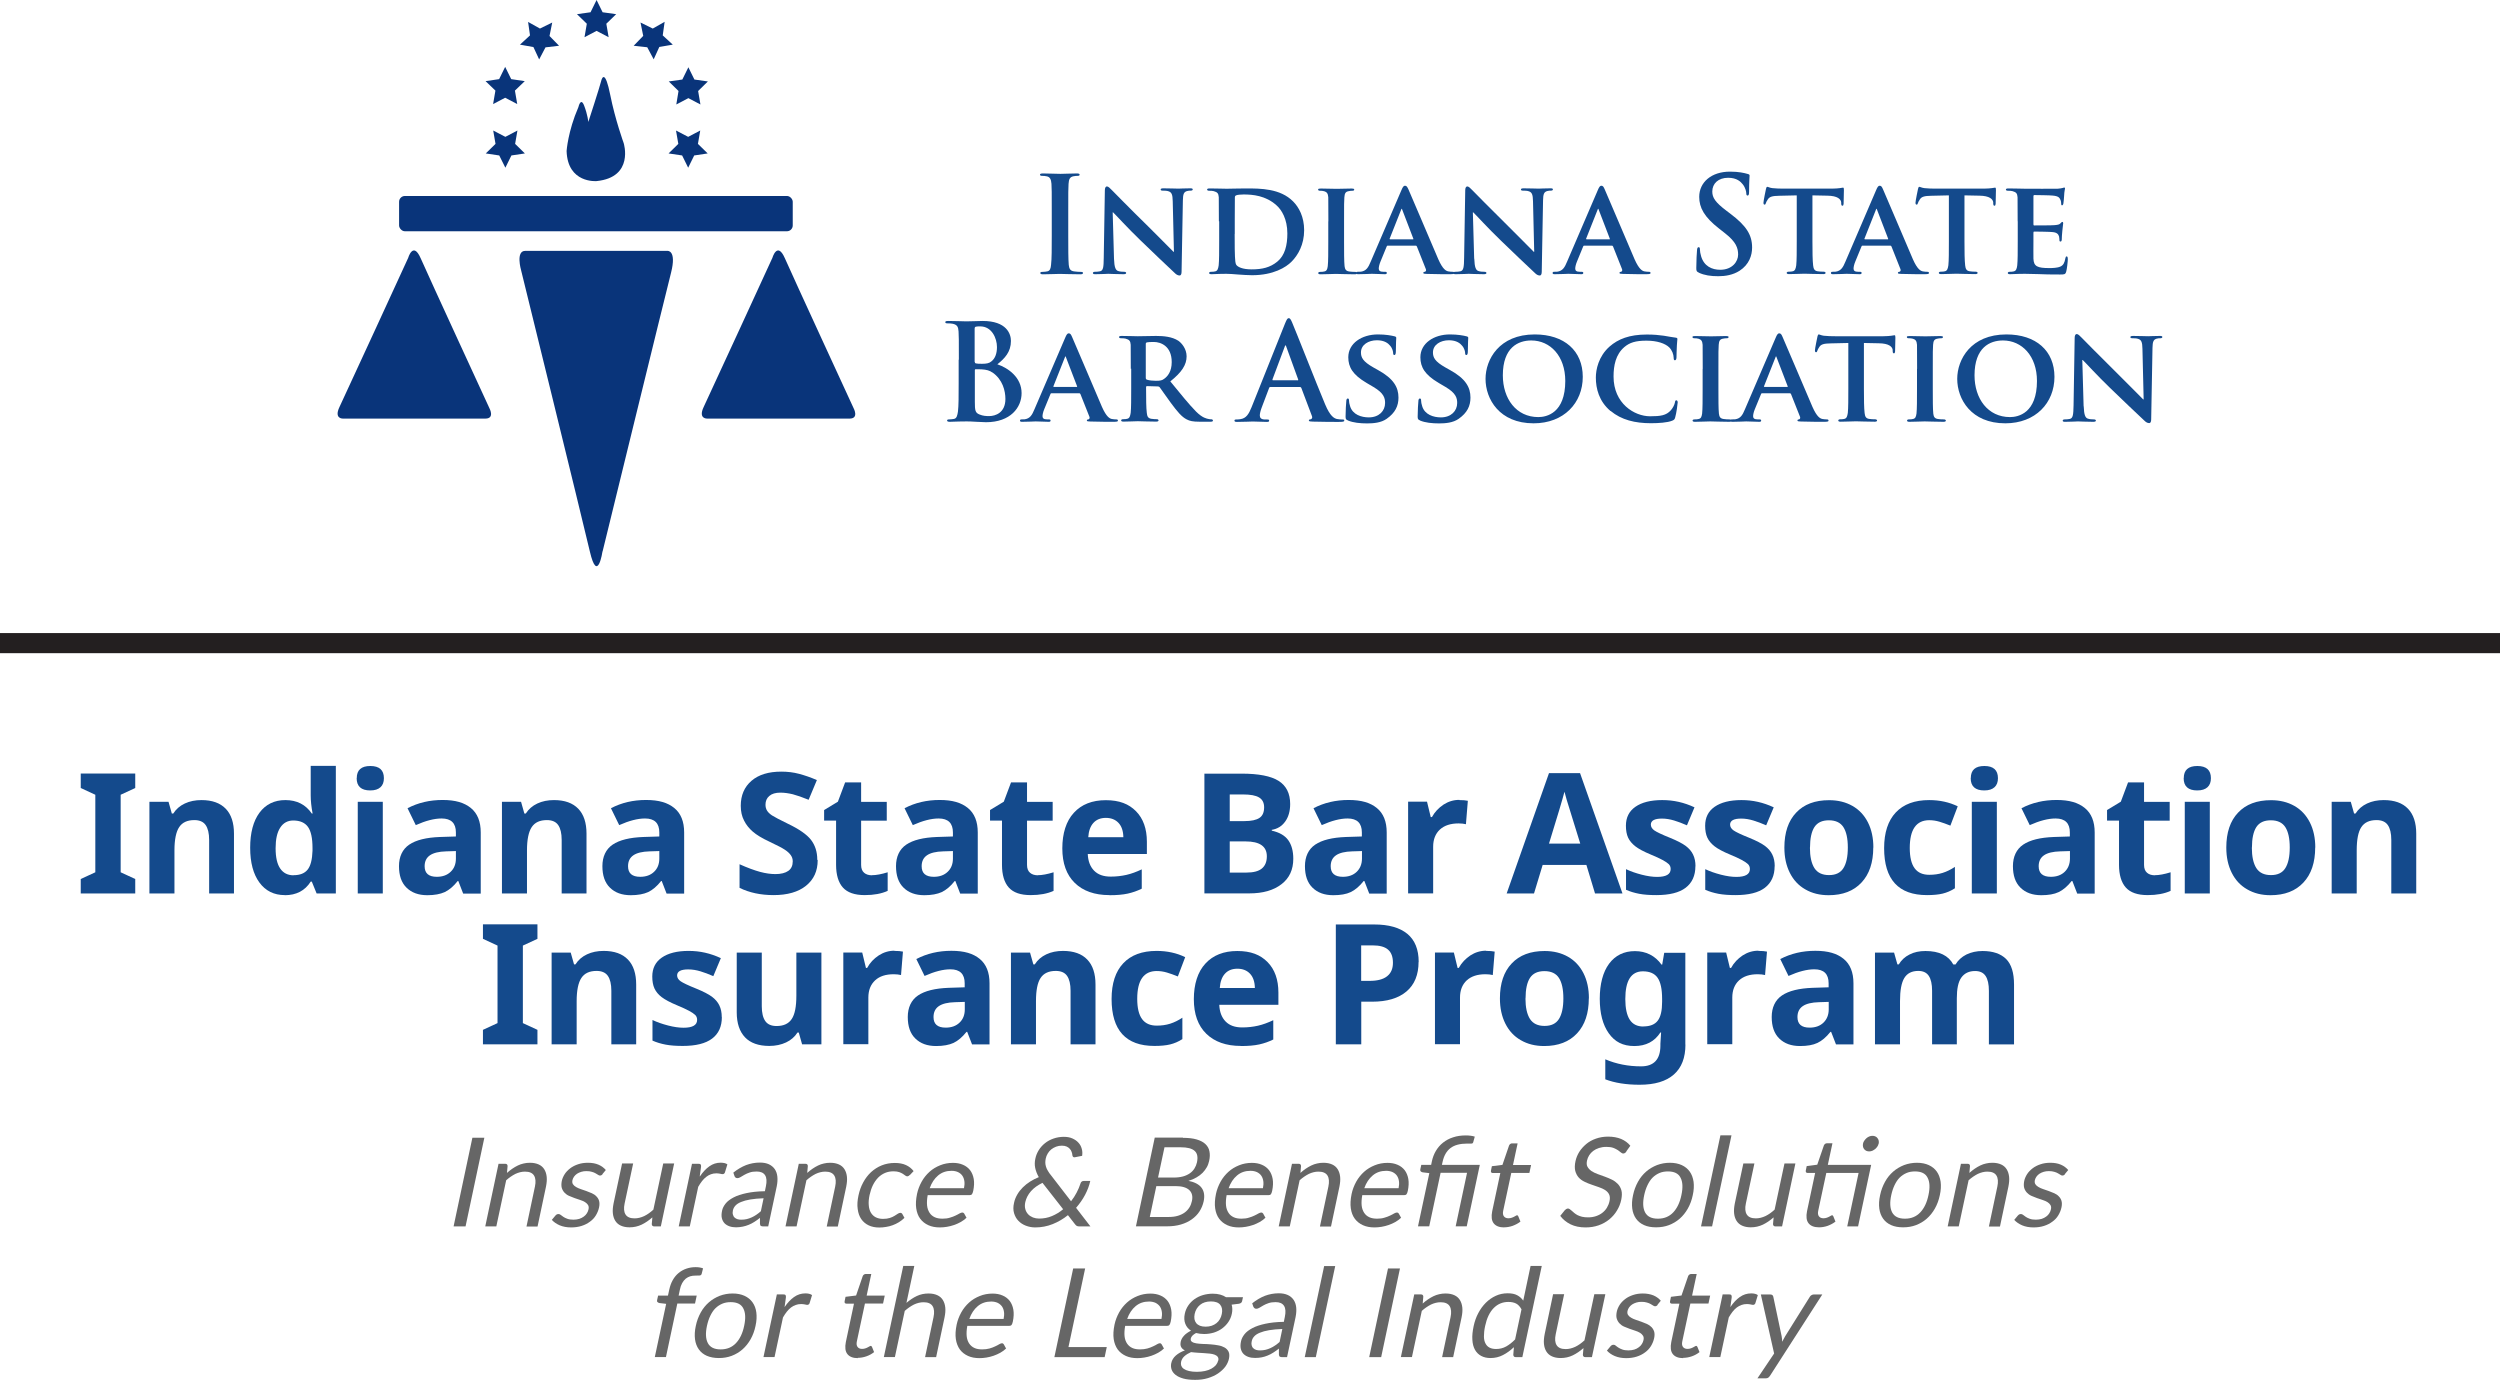 <?xml version="1.0" encoding="UTF-8"?>
<svg id="Layer_1" data-name="Layer 1" xmlns="http://www.w3.org/2000/svg" width="248.63" height="138.26" viewBox="0 0 248.63 138.26">
  <defs>
    <style>
      .cls-1 {
        fill: none;
        stroke: #231f20;
        stroke-miterlimit: 10;
        stroke-width: 2px;
      }

      .cls-2 {
        fill: #144a8c;
      }

      .cls-3 {
        fill: #09347a;
      }

      .cls-4 {
        fill: #666;
      }
    </style>
  </defs>
  <line class="cls-1" x1="248.63" y1="63.96" y2="63.96"/>
  <g>
    <g>
      <path class="cls-2" d="m13.45,88.86h-5.42v-1.44l1.45-.67v-7.71l-1.45-.67v-1.44h5.42v1.44l-1.45.67v7.71l1.45.67v1.44Z"/>
      <path class="cls-2" d="m23.29,88.86h-2.49v-5.33c0-.66-.12-1.15-.35-1.48-.23-.33-.61-.49-1.12-.49-.7,0-1.2.23-1.51.7-.31.46-.47,1.24-.47,2.31v4.29h-2.49v-9.12h1.9l.33,1.17h.14c.28-.44.66-.77,1.15-1,.49-.23,1.04-.34,1.66-.34,1.06,0,1.86.29,2.41.86.55.57.82,1.4.82,2.48v5.95Z"/>
      <path class="cls-2" d="m28.32,89.02c-1.07,0-1.91-.42-2.52-1.25-.61-.83-.92-1.98-.92-3.46s.31-2.66.93-3.49,1.48-1.25,2.57-1.25c1.15,0,2.02.45,2.63,1.34h.08c-.13-.68-.19-1.29-.19-1.82v-2.92h2.5v12.69h-1.91l-.48-1.18h-.11c-.57.9-1.43,1.35-2.58,1.35Zm.87-1.98c.64,0,1.1-.18,1.4-.55s.46-1,.49-1.88v-.27c0-.98-.15-1.68-.45-2.1-.3-.42-.79-.64-1.47-.64-.55,0-.99.24-1.29.71-.31.47-.46,1.15-.46,2.05s.15,1.57.46,2.02c.31.45.75.67,1.33.67Z"/>
      <path class="cls-2" d="m35.48,77.39c0-.81.45-1.21,1.35-1.21s1.35.41,1.35,1.21c0,.39-.11.69-.34.9s-.56.32-1.02.32c-.9,0-1.35-.41-1.35-1.22Zm2.59,11.47h-2.49v-9.12h2.49v9.12Z"/>
      <path class="cls-2" d="m46.06,88.86l-.48-1.24h-.06c-.42.53-.85.89-1.29,1.1-.44.2-1.02.31-1.73.31-.88,0-1.56-.25-2.07-.75s-.75-1.21-.75-2.14.34-1.68,1.02-2.14c.68-.46,1.7-.71,3.06-.76l1.58-.05v-.4c0-.92-.47-1.39-1.42-1.39-.73,0-1.58.22-2.57.66l-.82-1.68c1.05-.55,2.21-.82,3.49-.82s2.16.27,2.81.8.98,1.34.98,2.43v6.08h-1.74Zm-.73-4.22l-.96.03c-.72.02-1.26.15-1.61.39-.35.24-.53.6-.53,1.09,0,.7.4,1.05,1.21,1.05.58,0,1.04-.17,1.38-.5.35-.33.52-.77.52-1.32v-.75Z"/>
      <path class="cls-2" d="m58.35,88.86h-2.49v-5.33c0-.66-.12-1.15-.35-1.48-.23-.33-.61-.49-1.12-.49-.7,0-1.2.23-1.51.7-.31.46-.47,1.24-.47,2.31v4.29h-2.49v-9.12h1.9l.33,1.17h.14c.28-.44.66-.77,1.15-1,.49-.23,1.04-.34,1.66-.34,1.06,0,1.86.29,2.41.86.55.57.82,1.4.82,2.48v5.95Z"/>
      <path class="cls-2" d="m66.29,88.86l-.48-1.24h-.06c-.42.53-.85.89-1.29,1.1-.44.2-1.02.31-1.73.31-.88,0-1.56-.25-2.07-.75s-.75-1.21-.75-2.14.34-1.68,1.02-2.14c.68-.46,1.7-.71,3.06-.76l1.58-.05v-.4c0-.92-.47-1.39-1.42-1.39-.73,0-1.58.22-2.57.66l-.82-1.68c1.05-.55,2.21-.82,3.49-.82s2.16.27,2.81.8.98,1.34.98,2.43v6.08h-1.74Zm-.73-4.22l-.96.03c-.72.02-1.26.15-1.61.39-.35.24-.53.6-.53,1.09,0,.7.4,1.05,1.21,1.05.58,0,1.04-.17,1.38-.5.35-.33.52-.77.52-1.32v-.75Z"/>
      <path class="cls-2" d="m81.32,85.55c0,1.08-.39,1.92-1.16,2.54s-1.85.93-3.23.93c-1.27,0-2.4-.24-3.38-.72v-2.35c.8.36,1.49.61,2.04.76.56.15,1.07.22,1.53.22.55,0,.98-.11,1.28-.32.3-.21.44-.53.44-.95,0-.23-.07-.44-.2-.62-.13-.18-.32-.36-.58-.53-.25-.17-.77-.44-1.55-.81-.73-.34-1.27-.67-1.64-.99s-.66-.68-.87-1.1c-.22-.42-.33-.91-.33-1.47,0-1.05.36-1.88,1.07-2.49s1.7-.91,2.96-.91c.62,0,1.21.07,1.77.22.56.15,1.15.35,1.77.62l-.82,1.96c-.64-.26-1.16-.44-1.58-.55-.42-.1-.83-.16-1.23-.16-.48,0-.85.11-1.1.33-.26.22-.38.51-.38.87,0,.22.05.42.15.58.1.17.27.33.49.48.23.15.76.43,1.6.84,1.11.53,1.88,1.07,2.29,1.6.41.54.62,1.19.62,1.97Z"/>
      <path class="cls-2" d="m86.71,87.04c.44,0,.96-.1,1.57-.29v1.85c-.62.28-1.38.42-2.28.42-.99,0-1.72-.25-2.17-.75s-.68-1.26-.68-2.26v-4.4h-1.19v-1.05l1.37-.83.72-1.92h1.59v1.94h2.55v1.87h-2.55v4.4c0,.35.1.61.3.78.2.17.46.25.79.25Z"/>
      <path class="cls-2" d="m95.49,88.86l-.48-1.24h-.06c-.42.53-.85.89-1.29,1.1-.44.2-1.02.31-1.73.31-.88,0-1.56-.25-2.07-.75s-.75-1.21-.75-2.14.34-1.68,1.02-2.14c.68-.46,1.7-.71,3.06-.76l1.58-.05v-.4c0-.92-.47-1.39-1.42-1.39-.73,0-1.58.22-2.57.66l-.82-1.68c1.05-.55,2.21-.82,3.49-.82s2.16.27,2.81.8.98,1.34.98,2.43v6.08h-1.74Zm-.73-4.22l-.96.03c-.72.02-1.26.15-1.61.39-.35.24-.53.6-.53,1.09,0,.7.4,1.05,1.21,1.05.58,0,1.04-.17,1.38-.5.35-.33.52-.77.52-1.32v-.75Z"/>
      <path class="cls-2" d="m103.21,87.04c.43,0,.96-.1,1.57-.29v1.85c-.62.28-1.38.42-2.28.42-1,0-1.72-.25-2.17-.75s-.68-1.26-.68-2.26v-4.4h-1.19v-1.05l1.37-.83.72-1.92h1.59v1.94h2.55v1.87h-2.55v4.4c0,.35.1.61.3.78.2.17.46.25.79.25Z"/>
      <path class="cls-2" d="m110.33,89.02c-1.47,0-2.62-.41-3.44-1.21-.83-.81-1.24-1.96-1.24-3.44s.38-2.71,1.15-3.54c.76-.83,1.82-1.25,3.17-1.25s2.29.37,3.01,1.1c.72.73,1.08,1.75,1.08,3.04v1.21h-5.88c.03.71.24,1.26.63,1.66.39.4.94.59,1.65.59.55,0,1.07-.06,1.56-.17s1-.3,1.53-.55v1.92c-.44.22-.9.38-1.39.49-.5.11-1.1.16-1.81.16Zm-.35-7.68c-.53,0-.94.17-1.24.5s-.47.81-.51,1.42h3.49c-.01-.61-.17-1.09-.48-1.42-.31-.33-.73-.5-1.26-.5Z"/>
      <path class="cls-2" d="m119.77,76.94h3.71c1.69,0,2.92.24,3.68.72s1.15,1.25,1.15,2.3c0,.71-.17,1.3-.5,1.75-.33.46-.78.73-1.33.82v.08c.76.17,1.3.48,1.64.95.33.46.5,1.08.5,1.84,0,1.09-.39,1.94-1.18,2.54-.79.61-1.85.91-3.2.91h-4.46v-11.92Zm2.53,4.72h1.47c.68,0,1.18-.11,1.49-.32.31-.21.46-.56.46-1.05,0-.46-.17-.78-.5-.98s-.86-.3-1.59-.3h-1.33v2.65Zm0,2.01v3.11h1.65c.7,0,1.21-.13,1.54-.4.33-.27.5-.67.5-1.22,0-.99-.71-1.48-2.12-1.48h-1.57Z"/>
      <path class="cls-2" d="m136.17,88.86l-.48-1.24h-.07c-.42.53-.85.89-1.29,1.1s-1.02.31-1.73.31c-.88,0-1.56-.25-2.07-.75s-.75-1.21-.75-2.14.34-1.68,1.02-2.14c.68-.46,1.7-.71,3.06-.76l1.58-.05v-.4c0-.92-.47-1.39-1.42-1.39-.73,0-1.58.22-2.57.66l-.82-1.68c1.05-.55,2.21-.82,3.49-.82s2.16.27,2.81.8.98,1.34.98,2.43v6.08h-1.74Zm-.73-4.22l-.96.03c-.72.02-1.26.15-1.61.39s-.53.6-.53,1.09c0,.7.4,1.05,1.21,1.05.58,0,1.04-.17,1.38-.5.34-.33.52-.77.52-1.32v-.75Z"/>
      <path class="cls-2" d="m145.14,79.57c.34,0,.62.02.84.07l-.19,2.33c-.2-.05-.45-.08-.73-.08-.79,0-1.41.2-1.86.61-.44.41-.67.98-.67,1.71v4.64h-2.49v-9.12h1.88l.37,1.53h.12c.28-.51.67-.92,1.15-1.24.48-.31,1-.47,1.57-.47Z"/>
      <path class="cls-2" d="m158.63,88.86l-.86-2.84h-4.35l-.86,2.84h-2.72l4.21-11.97h3.09l4.22,11.97h-2.72Zm-1.47-4.96c-.8-2.57-1.25-4.03-1.35-4.36-.1-.34-.17-.6-.22-.8-.18.7-.69,2.42-1.54,5.16h3.11Z"/>
      <path class="cls-2" d="m168.61,86.15c0,.94-.33,1.65-.97,2.14s-1.62.73-2.92.73c-.66,0-1.23-.04-1.7-.13-.47-.09-.91-.22-1.31-.4v-2.05c.46.22.98.4,1.56.55.58.15,1.09.22,1.53.22.9,0,1.35-.26,1.35-.78,0-.2-.06-.35-.18-.48-.12-.12-.33-.26-.62-.42-.29-.16-.69-.34-1.17-.54-.7-.29-1.22-.57-1.54-.82s-.57-.54-.72-.86-.22-.72-.22-1.19c0-.81.31-1.44.94-1.88s1.52-.67,2.67-.67,2.17.24,3.21.72l-.75,1.79c-.46-.2-.88-.36-1.28-.48-.4-.12-.8-.19-1.21-.19-.73,0-1.1.2-1.1.6,0,.22.12.42.35.58s.75.41,1.55.73c.71.29,1.23.56,1.57.81.33.25.58.54.73.86.16.33.24.71.24,1.17Z"/>
      <path class="cls-2" d="m176.49,86.15c0,.94-.33,1.65-.97,2.14s-1.62.73-2.92.73c-.66,0-1.23-.04-1.7-.13-.47-.09-.91-.22-1.31-.4v-2.05c.46.22.98.4,1.56.55.58.15,1.09.22,1.53.22.9,0,1.35-.26,1.35-.78,0-.2-.06-.35-.18-.48-.12-.12-.33-.26-.62-.42-.29-.16-.69-.34-1.17-.54-.7-.29-1.22-.57-1.54-.82s-.57-.54-.72-.86-.22-.72-.22-1.19c0-.81.31-1.44.94-1.88s1.52-.67,2.67-.67,2.17.24,3.21.72l-.75,1.79c-.46-.2-.88-.36-1.28-.48-.4-.12-.8-.19-1.21-.19-.73,0-1.1.2-1.1.6,0,.22.12.42.35.58s.75.41,1.55.73c.71.29,1.23.56,1.57.81.33.25.58.54.73.86.16.33.24.71.24,1.17Z"/>
      <path class="cls-2" d="m186.3,84.29c0,1.48-.39,2.65-1.17,3.48-.78.84-1.87,1.26-3.27,1.26-.88,0-1.65-.19-2.32-.58-.67-.38-1.18-.93-1.54-1.65-.36-.72-.54-1.55-.54-2.51,0-1.49.39-2.65,1.17-3.47.78-.83,1.87-1.24,3.28-1.24.88,0,1.65.19,2.32.57.67.38,1.18.93,1.54,1.64.36.71.54,1.55.54,2.5Zm-6.3,0c0,.9.15,1.58.45,2.05.3.46.78.69,1.45.69s1.14-.23,1.43-.69c.29-.46.44-1.14.44-2.05s-.15-1.58-.44-2.03c-.29-.45-.77-.68-1.44-.68s-1.14.22-1.44.67c-.29.45-.44,1.13-.44,2.04Z"/>
      <path class="cls-2" d="m191.64,89.02c-2.84,0-4.26-1.56-4.26-4.67,0-1.55.39-2.73,1.16-3.55.77-.82,1.88-1.23,3.32-1.23,1.05,0,2,.21,2.84.62l-.73,1.92c-.39-.16-.76-.29-1.09-.39-.34-.1-.67-.15-1.01-.15-1.29,0-1.94.92-1.94,2.76s.65,2.67,1.94,2.67c.48,0,.92-.06,1.33-.19.41-.13.82-.33,1.22-.6v2.13c-.4.26-.81.43-1.22.53-.41.1-.93.15-1.55.15Z"/>
      <path class="cls-2" d="m196,77.39c0-.81.45-1.21,1.35-1.21s1.35.41,1.35,1.21c0,.39-.11.69-.34.9s-.56.32-1.02.32c-.9,0-1.35-.41-1.35-1.22Zm2.59,11.47h-2.49v-9.12h2.49v9.12Z"/>
      <path class="cls-2" d="m206.58,88.86l-.48-1.24h-.07c-.42.53-.85.89-1.29,1.1s-1.02.31-1.73.31c-.88,0-1.56-.25-2.07-.75s-.75-1.21-.75-2.14.34-1.68,1.02-2.14c.68-.46,1.7-.71,3.06-.76l1.58-.05v-.4c0-.92-.47-1.39-1.42-1.39-.73,0-1.58.22-2.57.66l-.82-1.68c1.05-.55,2.21-.82,3.49-.82s2.16.27,2.81.8.98,1.34.98,2.43v6.08h-1.74Zm-.73-4.22l-.96.03c-.72.02-1.26.15-1.61.39s-.53.6-.53,1.09c0,.7.4,1.05,1.21,1.05.58,0,1.04-.17,1.38-.5.34-.33.52-.77.52-1.32v-.75Z"/>
      <path class="cls-2" d="m214.3,87.04c.43,0,.96-.1,1.57-.29v1.85c-.62.28-1.38.42-2.28.42-1,0-1.72-.25-2.17-.75s-.68-1.26-.68-2.26v-4.4h-1.19v-1.05l1.37-.83.72-1.92h1.59v1.94h2.55v1.87h-2.55v4.4c0,.35.1.61.3.78.2.17.46.25.79.25Z"/>
      <path class="cls-2" d="m217.18,77.39c0-.81.45-1.21,1.35-1.21s1.35.41,1.35,1.21c0,.39-.11.69-.34.9s-.56.32-1.02.32c-.9,0-1.35-.41-1.35-1.22Zm2.59,11.47h-2.49v-9.12h2.49v9.12Z"/>
      <path class="cls-2" d="m230.25,84.29c0,1.48-.39,2.65-1.17,3.48-.78.84-1.87,1.26-3.27,1.26-.88,0-1.65-.19-2.32-.58-.67-.38-1.18-.93-1.54-1.65-.36-.72-.54-1.55-.54-2.51,0-1.49.39-2.65,1.17-3.47.78-.83,1.87-1.24,3.28-1.24.88,0,1.65.19,2.32.57.67.38,1.18.93,1.54,1.64.36.71.54,1.55.54,2.5Zm-6.3,0c0,.9.15,1.58.45,2.05.3.46.78.69,1.45.69s1.14-.23,1.43-.69c.29-.46.44-1.14.44-2.05s-.15-1.58-.44-2.03c-.29-.45-.77-.68-1.44-.68s-1.14.22-1.44.67c-.29.45-.44,1.13-.44,2.04Z"/>
      <path class="cls-2" d="m240.31,88.86h-2.49v-5.33c0-.66-.12-1.15-.35-1.48-.23-.33-.61-.49-1.12-.49-.7,0-1.2.23-1.51.7-.31.46-.46,1.24-.46,2.31v4.29h-2.49v-9.12h1.9l.33,1.17h.14c.28-.44.66-.77,1.15-1,.49-.23,1.04-.34,1.66-.34,1.06,0,1.87.29,2.41.86.55.57.82,1.4.82,2.48v5.95Z"/>
      <path class="cls-2" d="m53.45,103.86h-5.42v-1.44l1.45-.67v-7.71l-1.45-.67v-1.44h5.42v1.44l-1.45.67v7.71l1.45.67v1.44Z"/>
      <path class="cls-2" d="m63.29,103.86h-2.49v-5.33c0-.66-.12-1.15-.35-1.48-.23-.33-.61-.49-1.12-.49-.7,0-1.2.23-1.51.7-.31.46-.47,1.24-.47,2.31v4.29h-2.49v-9.12h1.9l.33,1.17h.14c.28-.44.66-.77,1.15-1,.49-.23,1.04-.34,1.66-.34,1.06,0,1.86.29,2.41.86.55.57.82,1.4.82,2.48v5.95Z"/>
      <path class="cls-2" d="m71.79,101.15c0,.94-.32,1.65-.97,2.14s-1.62.73-2.92.73c-.66,0-1.23-.04-1.7-.13s-.91-.22-1.31-.4v-2.05c.46.22.98.4,1.56.55.58.15,1.09.22,1.53.22.9,0,1.35-.26,1.35-.78,0-.2-.06-.35-.18-.48-.12-.12-.33-.26-.62-.42-.29-.16-.69-.34-1.17-.54-.7-.29-1.22-.57-1.55-.82-.33-.25-.57-.54-.72-.86s-.22-.72-.22-1.19c0-.81.31-1.44.94-1.88s1.52-.67,2.67-.67,2.17.24,3.21.72l-.75,1.79c-.46-.2-.88-.36-1.28-.48-.4-.12-.8-.19-1.22-.19-.73,0-1.1.2-1.1.6,0,.22.12.42.35.58s.75.41,1.55.73c.71.29,1.23.56,1.57.81.33.25.58.54.73.86.16.33.24.71.24,1.17Z"/>
      <path class="cls-2" d="m79.77,103.86l-.33-1.17h-.13c-.27.42-.64.75-1.13.98-.49.23-1.05.35-1.67.35-1.07,0-1.88-.29-2.42-.86-.54-.57-.82-1.4-.82-2.48v-5.94h2.49v5.33c0,.66.12,1.15.35,1.48.23.33.61.49,1.12.49.7,0,1.2-.23,1.51-.7.31-.46.46-1.24.46-2.31v-4.29h2.49v9.12h-1.91Z"/>
      <path class="cls-2" d="m88.96,94.57c.34,0,.62.02.84.07l-.19,2.33c-.2-.05-.45-.08-.73-.08-.79,0-1.41.2-1.85.61-.44.41-.67.98-.67,1.71v4.64h-2.49v-9.12h1.88l.37,1.53h.12c.28-.51.66-.92,1.15-1.24.48-.31,1-.47,1.57-.47Z"/>
      <path class="cls-2" d="m96.67,103.86l-.48-1.24h-.07c-.42.53-.85.89-1.29,1.1-.44.2-1.02.31-1.73.31-.88,0-1.56-.25-2.07-.75s-.75-1.21-.75-2.14.34-1.68,1.02-2.14c.68-.46,1.7-.71,3.06-.76l1.58-.05v-.4c0-.92-.47-1.39-1.42-1.39-.73,0-1.58.22-2.57.66l-.82-1.68c1.05-.55,2.21-.82,3.49-.82s2.16.27,2.81.8.98,1.34.98,2.43v6.08h-1.74Zm-.73-4.22l-.96.03c-.72.02-1.26.15-1.61.39-.35.24-.53.6-.53,1.09,0,.7.4,1.05,1.21,1.05.58,0,1.04-.17,1.38-.5.35-.33.52-.77.52-1.32v-.75Z"/>
      <path class="cls-2" d="m108.96,103.86h-2.49v-5.33c0-.66-.12-1.15-.35-1.48-.23-.33-.61-.49-1.12-.49-.7,0-1.2.23-1.51.7-.31.46-.46,1.24-.46,2.31v4.29h-2.49v-9.12h1.9l.33,1.17h.14c.28-.44.66-.77,1.15-1,.49-.23,1.04-.34,1.66-.34,1.06,0,1.87.29,2.41.86.55.57.82,1.4.82,2.48v5.95Z"/>
      <path class="cls-2" d="m114.81,104.02c-2.84,0-4.26-1.56-4.26-4.67,0-1.55.39-2.73,1.16-3.55.77-.82,1.88-1.23,3.32-1.23,1.05,0,2,.21,2.84.62l-.73,1.92c-.39-.16-.76-.29-1.09-.39-.34-.1-.67-.15-1.01-.15-1.29,0-1.94.92-1.94,2.76s.65,2.67,1.94,2.67c.48,0,.92-.06,1.33-.19.41-.13.82-.33,1.22-.6v2.13c-.4.26-.81.43-1.22.53-.41.1-.93.15-1.55.15Z"/>
      <path class="cls-2" d="m123.41,104.02c-1.47,0-2.62-.41-3.44-1.21-.83-.81-1.24-1.96-1.24-3.44s.38-2.71,1.15-3.54c.76-.83,1.82-1.25,3.17-1.25s2.29.37,3.01,1.1c.72.73,1.08,1.75,1.08,3.04v1.21h-5.88c.03.71.24,1.26.63,1.66.39.4.94.59,1.65.59.55,0,1.07-.06,1.56-.17s1-.3,1.53-.55v1.92c-.44.22-.9.38-1.39.49-.5.11-1.1.16-1.81.16Zm-.35-7.68c-.53,0-.94.17-1.24.5s-.47.81-.51,1.42h3.49c-.01-.61-.17-1.09-.48-1.42-.31-.33-.73-.5-1.26-.5Z"/>
      <path class="cls-2" d="m141.08,95.66c0,1.28-.4,2.26-1.2,2.94-.8.68-1.94,1.02-3.42,1.02h-1.08v4.24h-2.53v-11.92h3.81c1.45,0,2.54.31,3.3.93.75.62,1.13,1.55,1.13,2.79Zm-5.71,1.89h.83c.78,0,1.36-.15,1.75-.46.39-.31.58-.75.58-1.34s-.16-1.03-.49-1.31c-.32-.28-.83-.42-1.52-.42h-1.15v3.54Z"/>
      <path class="cls-2" d="m147.81,94.57c.34,0,.62.02.84.07l-.19,2.33c-.2-.05-.45-.08-.73-.08-.79,0-1.41.2-1.86.61-.44.41-.67.98-.67,1.71v4.64h-2.49v-9.12h1.88l.37,1.53h.12c.28-.51.67-.92,1.15-1.24.48-.31,1-.47,1.57-.47Z"/>
      <path class="cls-2" d="m158.01,99.29c0,1.48-.39,2.65-1.17,3.48-.78.84-1.87,1.26-3.27,1.26-.88,0-1.65-.19-2.32-.58-.67-.38-1.18-.93-1.54-1.65-.36-.72-.54-1.55-.54-2.51,0-1.49.39-2.65,1.17-3.47.78-.83,1.87-1.24,3.28-1.24.88,0,1.65.19,2.32.57.67.38,1.18.93,1.54,1.64.36.71.54,1.55.54,2.5Zm-6.3,0c0,.9.15,1.58.45,2.05.3.46.78.69,1.45.69s1.14-.23,1.43-.69c.29-.46.44-1.14.44-2.05s-.15-1.58-.44-2.03c-.29-.45-.77-.68-1.44-.68s-1.14.22-1.44.67c-.29.45-.44,1.13-.44,2.04Z"/>
      <path class="cls-2" d="m167.62,103.88c0,1.31-.38,2.3-1.15,2.98s-1.9,1.02-3.41,1.02c-1.33,0-2.47-.18-3.41-.54v-1.99c1.1.47,2.29.7,3.56.7s1.92-.69,1.92-2.07v-.18l.07-1.12h-.07c-.58.9-1.44,1.35-2.59,1.35s-1.94-.42-2.54-1.26-.9-1.99-.9-3.44.31-2.66.93-3.49c.62-.83,1.48-1.25,2.57-1.25s2,.45,2.64,1.34h.07l.2-1.17h2.1v9.13Zm-4.19-1.8c.67,0,1.15-.19,1.44-.58.29-.38.43-1,.43-1.86v-.3c0-.97-.15-1.67-.45-2.1s-.79-.64-1.46-.64c-1.17,0-1.75.92-1.75,2.76,0,.91.15,1.6.44,2.05s.74.68,1.36.68Z"/>
      <path class="cls-2" d="m174.89,94.57c.34,0,.62.02.84.07l-.19,2.33c-.2-.05-.45-.08-.73-.08-.79,0-1.41.2-1.86.61-.44.41-.67.98-.67,1.71v4.64h-2.49v-9.12h1.88l.37,1.53h.12c.28-.51.67-.92,1.15-1.24.48-.31,1-.47,1.57-.47Z"/>
      <path class="cls-2" d="m182.59,103.86l-.48-1.24h-.07c-.42.53-.85.89-1.29,1.1s-1.02.31-1.73.31c-.88,0-1.56-.25-2.07-.75s-.75-1.21-.75-2.14.34-1.68,1.02-2.14c.68-.46,1.7-.71,3.06-.76l1.58-.05v-.4c0-.92-.47-1.39-1.42-1.39-.73,0-1.58.22-2.57.66l-.82-1.68c1.05-.55,2.21-.82,3.49-.82s2.16.27,2.81.8.98,1.34.98,2.43v6.08h-1.74Zm-.73-4.22l-.96.03c-.72.02-1.26.15-1.61.39s-.53.6-.53,1.09c0,.7.4,1.05,1.21,1.05.58,0,1.04-.17,1.38-.5.34-.33.52-.77.52-1.32v-.75Z"/>
      <path class="cls-2" d="m194.64,103.86h-2.49v-5.33c0-.66-.11-1.15-.33-1.48-.22-.33-.57-.49-1.04-.49-.64,0-1.1.23-1.39.7s-.43,1.24-.43,2.31v4.29h-2.49v-9.12h1.9l.33,1.17h.14c.25-.42.6-.75,1.06-.98.46-.24.99-.35,1.59-.35,1.37,0,2.29.45,2.77,1.34h.22c.25-.42.61-.75,1.08-.99.48-.23,1.01-.35,1.61-.35,1.03,0,1.81.27,2.34.79.53.53.79,1.38.79,2.55v5.95h-2.5v-5.33c0-.66-.11-1.15-.33-1.48-.22-.33-.57-.49-1.04-.49-.61,0-1.06.22-1.37.65s-.45,1.12-.45,2.07v4.58Z"/>
    </g>
    <g>
      <path class="cls-4" d="m46.3,121.97h-1.19l1.87-8.82h1.19l-1.87,8.82Z"/>
      <path class="cls-4" d="m50.43,116.64c.17-.15.34-.29.52-.41.18-.12.36-.23.55-.32.19-.09.38-.16.58-.2.2-.05.41-.07.63-.07.34,0,.63.06.87.17.24.11.42.27.55.48.13.21.21.46.24.75.03.29,0,.61-.07.97l-.84,3.97h-1.1l.84-3.97c.1-.47.07-.84-.09-1.1-.16-.26-.46-.39-.9-.39-.32,0-.64.08-.96.23-.31.16-.62.37-.91.63l-.98,4.59h-1.1l1.32-6.23h.66c.16,0,.24.08.24.23l-.06.68Z"/>
      <path class="cls-4" d="m59.93,116.77c-.07.09-.15.14-.26.14-.06,0-.13-.02-.19-.07-.07-.04-.15-.1-.25-.15-.1-.06-.22-.11-.37-.15-.15-.05-.33-.07-.54-.07-.18,0-.36.02-.51.07-.16.05-.3.11-.42.19-.12.08-.22.18-.3.29-.08.11-.13.23-.16.35-.03.16-.02.29.05.4.07.11.17.2.31.28.13.08.29.15.47.21.18.06.36.12.55.19.19.07.37.14.55.22.18.08.33.18.45.31.12.12.22.27.27.45.05.18.05.39,0,.64-.06.29-.17.55-.32.8-.15.25-.35.46-.59.63-.24.18-.51.32-.83.42-.31.1-.66.15-1.04.15-.43,0-.81-.07-1.14-.21-.32-.14-.58-.32-.78-.54l.35-.42c.04-.05.09-.09.14-.12.05-.03.11-.04.18-.04.07,0,.15.03.22.09.07.06.16.12.26.19s.23.13.39.19.36.09.61.09c.21,0,.41-.03.58-.08.17-.06.32-.13.45-.23.13-.09.23-.2.31-.33.08-.12.13-.25.16-.39.04-.17.02-.32-.05-.43-.07-.11-.17-.21-.3-.29-.13-.08-.29-.15-.48-.21-.18-.06-.37-.12-.56-.19-.19-.07-.37-.14-.55-.22-.18-.08-.33-.19-.45-.32s-.21-.28-.27-.47c-.05-.19-.05-.41,0-.68.05-.24.15-.47.29-.69.14-.22.33-.41.55-.58.22-.17.48-.3.78-.4.29-.1.62-.15.97-.15.41,0,.76.06,1.06.19.3.13.54.31.73.53l-.33.4Z"/>
      <path class="cls-4" d="m67.04,115.74l-1.32,6.23h-.65c-.16,0-.24-.08-.25-.23l.06-.67c-.34.3-.69.54-1.06.72-.38.18-.78.27-1.21.27-.34,0-.63-.06-.87-.17-.24-.11-.42-.27-.55-.48-.13-.21-.21-.45-.24-.75-.03-.29,0-.61.07-.97l.85-3.98h1.1l-.85,3.98c-.1.47-.07.84.09,1.09.16.26.46.39.9.39.32,0,.64-.08.96-.23.31-.15.62-.37.91-.64l.98-4.59h1.09Z"/>
      <path class="cls-4" d="m69.61,116.99c.29-.43.6-.76.94-1,.34-.24.71-.36,1.13-.36.13,0,.25.02.37.04.12.03.21.07.29.13l-.25.82c-.05.1-.12.15-.22.15-.06,0-.14-.01-.25-.04-.1-.02-.23-.04-.37-.04-.2,0-.38.03-.54.09-.17.06-.32.14-.47.26-.15.11-.28.25-.42.42-.13.17-.26.36-.38.57l-.84,3.94h-1.1l1.32-6.23h.63c.12,0,.2.02.23.07.04.05.05.12.04.23l-.13.95Z"/>
      <path class="cls-4" d="m72.93,116.62c.41-.33.84-.58,1.27-.75.43-.16.89-.25,1.38-.25.35,0,.65.06.89.17.25.12.44.28.58.48.14.21.23.45.26.75.03.29.01.61-.06.96l-.85,3.99h-.49c-.11,0-.19-.02-.24-.05-.05-.03-.08-.1-.09-.21v-.59c-.19.15-.38.29-.56.4-.18.12-.37.21-.56.29-.19.08-.39.14-.59.18-.2.04-.42.07-.66.07s-.46-.03-.66-.1c-.2-.07-.36-.17-.49-.3-.13-.14-.22-.31-.27-.51-.05-.21-.04-.45.02-.74.05-.25.17-.48.35-.71.18-.23.45-.43.79-.61.34-.18.77-.32,1.28-.43.51-.11,1.12-.18,1.84-.19l.1-.49c.1-.48.08-.85-.08-1.1-.16-.25-.44-.37-.84-.37-.27,0-.51.03-.7.1-.2.07-.37.14-.52.23-.15.08-.28.16-.39.23-.11.07-.21.1-.31.1-.07,0-.13-.02-.18-.06-.05-.04-.08-.09-.1-.14l-.12-.35Zm3,2.55c-.51.02-.95.06-1.31.12-.37.06-.68.15-.92.25-.25.1-.43.22-.56.36-.13.14-.21.3-.25.47-.03.16-.04.31,0,.42.03.12.08.22.16.29.08.08.17.13.29.17.12.04.25.05.39.05.19,0,.37-.02.54-.06s.33-.1.49-.17c.16-.07.31-.16.46-.26.15-.1.3-.22.45-.35l.27-1.29Z"/>
      <path class="cls-4" d="m80.29,116.64c.17-.15.34-.29.52-.41.18-.12.36-.23.55-.32.19-.09.38-.16.58-.2.2-.05.41-.07.63-.07.34,0,.63.06.87.17.24.11.42.27.55.48.13.21.21.46.24.75.03.29,0,.61-.07.97l-.84,3.97h-1.1l.84-3.97c.1-.47.07-.84-.09-1.1-.16-.26-.46-.39-.9-.39-.32,0-.64.08-.96.23-.31.16-.62.37-.91.63l-.98,4.59h-1.1l1.32-6.23h.66c.16,0,.24.08.24.23l-.06.68Z"/>
      <path class="cls-4" d="m90.48,116.85s-.08.08-.12.1c-.04.02-.09.04-.14.04-.06,0-.12-.03-.19-.08-.06-.05-.14-.11-.24-.17-.1-.06-.22-.12-.36-.17-.15-.05-.34-.08-.56-.08-.31,0-.59.05-.85.16-.26.11-.49.27-.69.47-.2.21-.37.45-.52.75-.14.29-.25.62-.33.98-.08.38-.11.71-.08,1.01.02.29.09.54.21.74.12.2.27.35.48.46.2.1.44.16.72.16s.49-.03.68-.09c.19-.06.34-.13.47-.21.13-.08.24-.15.33-.21.09-.06.17-.09.25-.09.09,0,.15.04.19.1l.22.4c-.17.17-.36.31-.55.43-.2.12-.4.22-.62.3-.22.08-.44.14-.66.17-.23.04-.45.06-.68.06-.39,0-.74-.07-1.04-.21-.3-.14-.55-.35-.74-.62-.19-.27-.31-.61-.36-1.01-.06-.4-.03-.85.08-1.36.1-.46.25-.89.47-1.29.21-.39.47-.73.78-1.02.31-.28.66-.51,1.06-.67.4-.16.83-.24,1.3-.24.44,0,.81.07,1.11.21.31.14.56.34.76.6l-.37.39Z"/>
      <path class="cls-4" d="m96.13,121.1c-.17.16-.36.31-.58.43-.21.12-.44.22-.67.3-.23.08-.47.14-.71.18-.24.04-.47.06-.7.06-.43,0-.81-.07-1.14-.22-.33-.15-.6-.36-.81-.64-.21-.28-.34-.63-.4-1.04s-.03-.89.08-1.43c.09-.43.25-.84.46-1.22.21-.38.48-.71.78-.98.31-.28.66-.49,1.06-.65.39-.16.82-.24,1.27-.24.37,0,.71.06,1,.19.29.12.53.31.71.54.18.24.3.53.36.87.06.35.04.74-.05,1.18-.04.17-.08.29-.13.34-.05.06-.12.09-.23.09h-4.17c-.07.39-.09.74-.06,1.03.03.29.12.53.25.73.13.2.3.34.52.44.22.1.47.14.77.14.27,0,.52-.03.73-.1.21-.06.4-.13.56-.21.16-.08.29-.14.4-.21.11-.06.2-.09.27-.09.09,0,.15.04.19.1l.22.4Zm-.26-2.92c.05-.25.07-.49.04-.7-.03-.21-.09-.39-.2-.55-.1-.15-.25-.27-.43-.36-.18-.08-.39-.13-.64-.13-.53,0-.97.15-1.34.46-.37.31-.65.73-.84,1.27h3.41Z"/>
      <path class="cls-4" d="m108.45,121.97h-1.06c-.12,0-.21-.01-.28-.04-.07-.03-.13-.09-.2-.18l-.7-.9c-.46.37-.97.67-1.52.89-.55.22-1.13.33-1.73.33-.33,0-.64-.06-.93-.17-.29-.11-.54-.27-.74-.48-.21-.21-.35-.47-.44-.77-.09-.3-.09-.65,0-1.03.06-.29.17-.56.32-.82.15-.26.33-.49.55-.71.22-.22.46-.41.73-.58.27-.17.56-.32.86-.44-.18-.32-.3-.63-.36-.93-.06-.3-.05-.61.02-.92.06-.3.18-.58.34-.84.16-.26.37-.49.62-.69.25-.2.53-.35.85-.46.32-.11.66-.17,1.02-.17.32,0,.61.05.85.16.24.11.44.24.6.42.16.17.27.37.33.6.07.23.08.46.04.71l-.71.14c-.14.03-.23-.03-.26-.19,0-.11-.03-.22-.07-.33-.04-.12-.1-.22-.18-.31-.08-.09-.18-.17-.31-.23-.13-.06-.29-.09-.48-.09-.21,0-.4.03-.58.1-.18.07-.34.16-.48.27-.14.12-.26.25-.35.41-.1.16-.16.33-.2.51-.03.14-.04.28-.04.41,0,.13.03.26.07.4.04.13.1.27.19.41.08.14.18.29.31.44l1.99,2.58c.22-.28.4-.57.56-.87.16-.3.28-.6.38-.9.02-.08.06-.14.11-.18.05-.04.11-.07.19-.07h.67c-.1.47-.28.93-.52,1.39-.24.45-.54.88-.89,1.28l1.45,1.88Zm-4.76-4.34c-.48.23-.87.51-1.16.84-.29.33-.47.69-.56,1.07-.06.27-.06.5,0,.71.05.2.15.37.28.51.13.14.29.24.48.32.19.07.39.11.6.11.46,0,.89-.08,1.29-.25s.77-.39,1.11-.68l-2.05-2.62Z"/>
      <path class="cls-4" d="m117.64,113.16c.54,0,1,.05,1.37.16.37.11.66.26.87.46.21.2.35.44.4.72.06.29.05.61-.03.96-.05.22-.12.43-.23.62-.11.2-.25.38-.42.56-.17.17-.38.33-.61.46-.24.14-.5.25-.8.34.62.12,1.06.35,1.31.69.25.34.32.78.21,1.33-.08.37-.22.71-.42,1.02s-.46.57-.77.79c-.31.22-.67.39-1.08.51-.41.12-.86.18-1.36.18h-3.11l1.87-8.82h2.81Zm-1.39,7.87c.34,0,.64-.04.9-.12s.49-.19.68-.33c.19-.14.34-.31.46-.5.12-.19.2-.41.25-.64.1-.46.01-.82-.26-1.08s-.73-.4-1.37-.4h-1.91l-.65,3.07h1.91Zm-.44-6.93l-.64,3.01h1.58c.34,0,.64-.04.9-.11.26-.07.49-.18.68-.31.19-.13.34-.29.46-.48.12-.19.2-.39.25-.61.11-.52.04-.9-.23-1.14-.26-.24-.72-.36-1.38-.36h-1.62Z"/>
      <path class="cls-4" d="m125.86,121.1c-.17.16-.36.31-.58.43-.21.12-.44.22-.67.3-.23.08-.47.14-.71.18-.24.04-.47.06-.7.06-.43,0-.81-.07-1.14-.22-.33-.15-.6-.36-.81-.64-.21-.28-.34-.63-.4-1.04s-.03-.89.08-1.43c.09-.43.25-.84.46-1.22.21-.38.48-.71.78-.98.31-.28.66-.49,1.06-.65.39-.16.82-.24,1.27-.24.37,0,.71.06,1,.19.29.12.53.31.71.54.18.24.3.53.36.87.06.35.04.74-.05,1.18-.04.17-.08.29-.13.34-.05.06-.12.09-.23.09h-4.17c-.07.39-.09.74-.06,1.03.03.29.12.53.25.73.13.2.3.34.52.44.22.1.47.14.77.14.27,0,.52-.03.73-.1.21-.06.4-.13.56-.21.16-.08.29-.14.4-.21.11-.06.2-.09.27-.09.09,0,.15.04.19.1l.22.4Zm-.26-2.92c.05-.25.07-.49.04-.7-.03-.21-.09-.39-.2-.55-.1-.15-.25-.27-.43-.36-.18-.08-.39-.13-.64-.13-.53,0-.97.15-1.34.46-.37.31-.65.73-.84,1.27h3.41Z"/>
      <path class="cls-4" d="m129.34,116.64c.17-.15.34-.29.52-.41.18-.12.36-.23.55-.32.19-.09.38-.16.58-.2.2-.05.41-.07.63-.07.34,0,.63.06.87.17.24.11.42.27.55.48.13.21.21.46.24.75.03.29,0,.61-.07.97l-.84,3.97h-1.1l.84-3.97c.1-.47.07-.84-.09-1.1-.16-.26-.46-.39-.9-.39-.32,0-.64.08-.96.23-.31.16-.62.37-.91.63l-.98,4.59h-1.1l1.32-6.23h.66c.16,0,.24.08.24.23l-.06.68Z"/>
      <path class="cls-4" d="m139.35,121.1c-.17.16-.36.31-.58.43-.21.12-.44.22-.67.3-.23.08-.47.14-.71.18-.24.04-.47.06-.7.06-.43,0-.81-.07-1.14-.22-.33-.15-.6-.36-.81-.64-.21-.28-.34-.63-.4-1.04s-.03-.89.08-1.43c.09-.43.25-.84.46-1.22.21-.38.48-.71.78-.98.31-.28.66-.49,1.06-.65.39-.16.82-.24,1.27-.24.37,0,.71.06,1,.19.29.12.53.31.71.54.18.24.3.53.36.87.06.35.04.74-.05,1.18-.04.17-.08.29-.13.34-.05.06-.12.09-.23.09h-4.17c-.07.39-.09.74-.06,1.03.03.29.12.53.25.73.13.2.3.34.52.44.22.1.47.14.77.14.27,0,.52-.03.73-.1.21-.06.4-.13.56-.21.16-.08.29-.14.4-.21.11-.06.2-.09.27-.09.09,0,.15.04.19.1l.22.4Zm-.26-2.92c.05-.25.07-.49.04-.7-.03-.21-.09-.39-.2-.55-.1-.15-.25-.27-.43-.36-.18-.08-.39-.13-.64-.13-.53,0-.97.15-1.34.46-.37.31-.65.73-.84,1.27h3.41Z"/>
      <path class="cls-4" d="m141.02,121.97l1.13-5.3-.67-.08c-.08-.02-.15-.05-.19-.1-.04-.04-.06-.11-.04-.19l.1-.45h.98l.07-.34c.08-.38.21-.73.4-1.05.19-.32.42-.59.71-.82.29-.23.62-.41,1-.53.38-.13.81-.19,1.28-.19.16,0,.31.01.47.03.16.02.29.05.41.09l-.16.57s-.03.07-.06.09c-.03.02-.07.03-.12.03-.05,0-.1,0-.17,0-.07,0-.14,0-.23,0-.73,0-1.29.15-1.68.45-.39.3-.65.76-.78,1.36l-.07.31h3.77l-1.3,6.11h-1.1l1.13-5.32h-2.63l-1.13,5.32h-1.1Z"/>
      <path class="cls-4" d="m149.6,122.07c-.49,0-.84-.14-1.05-.41-.21-.27-.25-.67-.15-1.19l.81-3.81h-.75c-.07,0-.12-.02-.15-.06s-.05-.1-.03-.18l.09-.44,1.05-.13.66-1.93c.03-.06.06-.11.12-.15.05-.04.11-.06.18-.06h.55l-.46,2.15h1.8l-.17.79h-1.8l-.8,3.74c-.06.26-.03.46.07.58.1.13.25.19.45.19.12,0,.22-.02.31-.05.09-.03.17-.06.24-.1s.13-.07.18-.1c.05-.03.09-.05.12-.05.06,0,.1.04.13.11l.21.52c-.23.18-.48.31-.77.42-.29.1-.57.15-.86.15Z"/>
      <path class="cls-4" d="m161.75,114.53c-.05.06-.1.11-.15.14-.05.03-.11.05-.17.05-.07,0-.14-.03-.22-.1-.08-.07-.18-.15-.3-.23-.12-.08-.28-.16-.46-.23-.18-.07-.42-.1-.7-.1-.27,0-.51.04-.73.11-.22.07-.41.17-.57.29-.16.12-.3.27-.4.43-.11.17-.18.35-.22.54-.05.25-.04.45.05.61.09.16.22.3.39.42.17.12.38.21.61.3.23.08.47.17.72.26.25.09.48.19.71.3.23.11.42.26.59.43.16.17.28.38.35.63.07.25.06.56-.01.92-.08.39-.22.75-.43,1.09-.2.34-.46.63-.76.88-.31.25-.66.45-1.06.59-.4.14-.83.21-1.3.21-.57,0-1.07-.1-1.5-.31-.42-.21-.76-.49-1.02-.84l.46-.57s.09-.08.14-.11c.05-.03.11-.05.17-.05.05,0,.11.02.17.06.06.04.12.1.2.16.07.07.16.14.25.22.09.08.21.15.33.22.13.06.28.12.45.16.17.04.37.06.6.06.28,0,.54-.04.78-.12.24-.08.45-.19.63-.33.18-.14.34-.31.46-.51.12-.2.21-.42.26-.66.06-.27.04-.49-.04-.66s-.21-.31-.39-.43c-.17-.11-.38-.21-.62-.29-.24-.08-.48-.16-.72-.25-.25-.08-.48-.18-.71-.29-.23-.11-.43-.25-.59-.43-.16-.18-.27-.4-.34-.66-.06-.26-.06-.59.03-.98.07-.31.19-.61.37-.9.18-.29.42-.55.69-.78s.6-.41.97-.54c.37-.13.77-.2,1.21-.2.49,0,.92.08,1.29.23.37.16.68.38.92.68l-.41.57Z"/>
      <path class="cls-4" d="m166.07,115.64c.46,0,.85.08,1.18.23.33.15.6.37.8.65.2.28.32.62.38,1.01.05.4.03.84-.08,1.33-.1.49-.27.94-.49,1.33-.22.39-.49.73-.81,1.01-.32.28-.68.49-1.07.64-.4.15-.82.22-1.28.22s-.86-.07-1.19-.22c-.34-.15-.6-.36-.8-.64-.2-.28-.33-.62-.38-1.01-.05-.39-.03-.84.08-1.33.1-.49.27-.93.49-1.33.22-.4.49-.73.81-1.01.32-.28.68-.49,1.08-.65.4-.15.83-.23,1.29-.23Zm-1.18,5.56c.62,0,1.12-.21,1.51-.62.39-.41.67-.99.82-1.73.16-.74.13-1.32-.09-1.73-.21-.42-.63-.62-1.25-.62-.31,0-.6.05-.85.16-.25.11-.48.26-.68.46-.2.2-.36.45-.5.74-.14.29-.25.62-.33.99-.16.74-.13,1.31.09,1.73.22.41.64.62,1.26.62Z"/>
      <path class="cls-4" d="m172.2,112.91l-1.93,9.06h-1.1l1.93-9.06h1.1Z"/>
      <path class="cls-4" d="m178.55,115.74l-1.32,6.23h-.65c-.16,0-.24-.08-.25-.23l.06-.67c-.34.3-.69.54-1.06.72-.38.18-.78.27-1.21.27-.34,0-.63-.06-.87-.17-.24-.11-.42-.27-.55-.48-.13-.21-.21-.45-.24-.75-.03-.29,0-.61.07-.97l.85-3.98h1.1l-.85,3.98c-.1.47-.07.84.09,1.09.16.26.46.39.9.39.32,0,.64-.08.96-.23.31-.15.62-.37.91-.64l.98-4.59h1.09Z"/>
      <path class="cls-4" d="m184.81,121.97h-1.1l1.13-5.32h-3.21l-.8,3.74c-.06.26-.03.46.07.58.1.13.25.19.45.19.12,0,.22-.02.31-.05.09-.03.17-.06.24-.1s.13-.07.18-.1c.05-.03.09-.05.12-.05.06,0,.1.04.13.11l.21.52c-.23.18-.48.31-.77.42-.29.1-.57.15-.86.15-.49,0-.84-.14-1.05-.41-.21-.27-.25-.67-.15-1.19l.81-3.81h-.75c-.07,0-.12-.02-.15-.06s-.05-.1-.03-.18l.09-.44,1.05-.14.66-1.92c.03-.06.06-.11.12-.15.05-.04.11-.06.18-.06h.55l-.46,2.15h4.31l-1.3,6.11Zm2.02-8.23c-.02.11-.07.21-.13.3-.06.09-.14.17-.22.24-.09.07-.18.12-.28.17-.1.04-.21.06-.31.06s-.2-.02-.29-.06c-.08-.04-.15-.1-.21-.17-.06-.07-.09-.15-.11-.24-.02-.09-.02-.19,0-.3.02-.11.06-.21.13-.3s.13-.18.22-.25c.08-.07.18-.13.28-.17.1-.04.2-.06.31-.06s.2.02.29.06c.09.04.16.1.21.17.06.07.1.16.12.25.02.1.02.2,0,.3Z"/>
      <path class="cls-4" d="m190.64,115.64c.46,0,.85.08,1.18.23.33.15.6.37.8.65.2.28.32.62.38,1.01.05.4.03.84-.08,1.33-.1.49-.27.94-.49,1.33-.22.39-.49.73-.81,1.01-.32.28-.68.49-1.07.64-.4.15-.82.22-1.28.22s-.86-.07-1.19-.22c-.34-.15-.6-.36-.8-.64-.2-.28-.33-.62-.38-1.01-.05-.39-.03-.84.08-1.33.1-.49.27-.93.49-1.33.22-.4.49-.73.81-1.01.32-.28.68-.49,1.08-.65.4-.15.83-.23,1.29-.23Zm-1.18,5.56c.62,0,1.12-.21,1.51-.62.39-.41.67-.99.82-1.73.16-.74.13-1.32-.09-1.73-.21-.42-.63-.62-1.25-.62-.31,0-.6.05-.85.16-.25.11-.48.26-.68.46-.2.2-.36.45-.5.74-.14.29-.25.62-.33.99-.16.74-.13,1.31.09,1.73.22.41.64.62,1.26.62Z"/>
      <path class="cls-4" d="m195.87,116.64c.17-.15.34-.29.52-.41.18-.12.36-.23.55-.32.19-.09.38-.16.58-.2.2-.05.41-.07.63-.07.34,0,.63.06.87.17.24.11.42.27.55.48.13.21.21.46.24.75.03.29,0,.61-.07.97l-.84,3.97h-1.1l.84-3.97c.1-.47.07-.84-.09-1.1-.16-.26-.46-.39-.9-.39-.32,0-.64.08-.96.23-.31.16-.62.37-.91.63l-.98,4.59h-1.1l1.32-6.23h.66c.16,0,.24.08.24.23l-.06.68Z"/>
      <path class="cls-4" d="m205.37,116.77c-.07.09-.15.14-.26.14-.06,0-.13-.02-.19-.07-.07-.04-.15-.1-.25-.15-.1-.06-.22-.11-.37-.15-.15-.05-.33-.07-.54-.07-.18,0-.36.02-.51.07-.16.05-.3.11-.42.19-.12.08-.22.18-.3.29-.08.11-.13.23-.16.35-.03.16-.02.29.05.4.07.11.17.2.31.28.13.08.29.15.47.21.18.06.36.12.55.19.19.07.37.14.55.22.18.08.33.18.45.31.12.12.22.27.27.45.05.18.05.39,0,.64-.06.29-.17.55-.32.8-.15.25-.35.46-.59.63-.24.18-.51.32-.83.42-.31.1-.66.15-1.04.15-.43,0-.81-.07-1.14-.21-.32-.14-.58-.32-.78-.54l.35-.42c.04-.05.09-.09.14-.12.05-.03.11-.04.18-.04.07,0,.15.03.22.09.07.06.16.12.26.19s.23.13.39.19.36.09.61.09c.21,0,.41-.03.58-.08.17-.06.32-.13.45-.23.13-.09.23-.2.31-.33.08-.12.13-.25.16-.39.04-.17.02-.32-.05-.43-.07-.11-.17-.21-.3-.29-.13-.08-.29-.15-.48-.21-.18-.06-.37-.12-.56-.19-.19-.07-.37-.14-.55-.22-.18-.08-.33-.19-.45-.32s-.21-.28-.27-.47c-.05-.19-.05-.41,0-.68.05-.24.15-.47.29-.69.14-.22.33-.41.55-.58.22-.17.48-.3.78-.4.29-.1.62-.15.97-.15.41,0,.76.06,1.06.19.3.13.54.31.73.53l-.33.4Z"/>
      <path class="cls-4" d="m65.12,134.97l1.13-5.3-.67-.08c-.08-.02-.15-.05-.19-.1-.05-.04-.06-.11-.04-.19l.1-.45h.98l.13-.6c.08-.36.19-.67.35-.95.16-.28.35-.51.58-.7.23-.19.48-.33.77-.43s.59-.15.92-.15c.28,0,.53.04.74.12l-.14.55c-.03.1-.1.15-.2.16-.1,0-.24.01-.41.01-.19,0-.37.02-.53.07-.16.05-.31.13-.45.24-.13.11-.25.26-.35.44-.1.18-.18.4-.23.67l-.12.57h1.8l-.17.79h-1.76l-1.13,5.32h-1.1Z"/>
      <path class="cls-4" d="m72.86,128.64c.46,0,.85.08,1.18.23.33.15.6.37.8.65.2.28.33.62.38,1.01.05.4.03.84-.08,1.33-.1.49-.27.94-.49,1.33-.22.39-.49.73-.81,1.01-.32.28-.68.49-1.07.64-.4.15-.82.22-1.28.22s-.86-.08-1.19-.22c-.34-.15-.6-.36-.8-.64-.2-.28-.33-.62-.38-1.01-.05-.39-.03-.84.08-1.33.1-.49.27-.93.49-1.33.22-.4.49-.73.81-1.01.32-.28.68-.49,1.08-.65.4-.15.83-.23,1.29-.23Zm-1.18,5.56c.62,0,1.12-.21,1.51-.62.39-.41.67-.99.82-1.73.16-.74.13-1.32-.09-1.73-.21-.42-.63-.62-1.25-.62-.31,0-.6.05-.85.16-.25.11-.48.26-.68.46-.2.2-.36.45-.5.74-.14.29-.25.62-.33.99-.16.74-.13,1.31.09,1.73.22.41.64.62,1.26.62Z"/>
      <path class="cls-4" d="m78.03,129.99c.29-.43.6-.76.94-1,.34-.24.71-.36,1.13-.36.13,0,.25.01.37.04.12.03.21.07.29.13l-.25.82c-.05.1-.12.15-.22.15-.06,0-.14-.01-.24-.04-.11-.02-.23-.04-.37-.04-.2,0-.38.03-.54.09-.17.06-.32.14-.47.25-.15.11-.28.25-.42.42-.13.17-.26.36-.38.57l-.84,3.94h-1.1l1.33-6.23h.63c.12,0,.2.02.23.07.04.05.05.12.04.23l-.13.95Z"/>
      <path class="cls-4" d="m85.32,135.07c-.49,0-.84-.14-1.05-.41-.21-.27-.25-.67-.15-1.19l.81-3.82h-.75c-.07,0-.12-.02-.15-.06-.04-.04-.05-.1-.03-.18l.09-.44,1.05-.13.66-1.93c.03-.06.06-.11.12-.15s.11-.06.18-.06h.55l-.46,2.15h1.8l-.17.79h-1.8l-.8,3.74c-.06.26-.03.46.07.58.1.13.25.19.45.19.12,0,.22-.02.31-.05s.17-.06.24-.1.13-.07.18-.1c.05-.03.09-.05.12-.05.06,0,.1.04.13.1l.21.52c-.23.18-.48.32-.77.42-.29.1-.57.15-.86.15Z"/>
      <path class="cls-4" d="m90.15,129.57c.33-.28.67-.51,1.03-.68.36-.17.75-.25,1.17-.25.34,0,.63.06.87.17.24.11.42.27.55.48.13.21.21.46.24.75.03.29,0,.61-.07.96l-.84,3.97h-1.1l.84-3.97c.1-.47.07-.84-.09-1.1-.16-.26-.46-.39-.9-.39-.32,0-.64.08-.96.23-.31.16-.62.37-.91.63l-.98,4.59h-1.1l1.93-9.06h1.1l-.78,3.66Z"/>
      <path class="cls-4" d="m100.07,134.1c-.17.16-.36.31-.58.43s-.44.22-.67.3c-.23.08-.47.14-.71.18-.24.04-.47.06-.7.06-.43,0-.81-.07-1.14-.22-.33-.15-.6-.36-.81-.64-.2-.28-.34-.63-.4-1.04-.06-.41-.03-.89.08-1.43.09-.43.25-.84.46-1.22.21-.38.48-.71.78-.98.31-.28.66-.49,1.06-.65.39-.16.82-.24,1.27-.24.37,0,.71.06,1,.19.29.12.53.31.71.54.18.24.3.53.36.87.06.35.04.74-.05,1.18-.04.17-.08.29-.13.34-.05.06-.12.09-.23.09h-4.17c-.07.39-.09.74-.06,1.03.03.29.12.54.25.73.13.19.3.34.52.44.22.1.47.14.77.14.27,0,.52-.03.73-.09.21-.06.4-.13.56-.21.16-.07.29-.14.4-.21.11-.06.2-.1.27-.1.09,0,.15.04.19.11l.22.4Zm-.26-2.92c.05-.25.07-.49.04-.7-.03-.21-.09-.39-.2-.55-.11-.15-.25-.27-.43-.36-.18-.08-.39-.13-.64-.13-.53,0-.97.15-1.34.46-.37.31-.65.73-.84,1.27h3.41Z"/>
      <path class="cls-4" d="m110.07,133.97l-.21,1h-5l1.87-8.82h1.19l-1.66,7.82h3.82Z"/>
      <path class="cls-4" d="m115.77,134.1c-.17.16-.36.31-.58.43s-.44.22-.67.3c-.23.08-.47.14-.71.18-.24.04-.47.06-.7.06-.43,0-.81-.07-1.14-.22-.33-.15-.6-.36-.81-.64-.2-.28-.34-.63-.4-1.04-.06-.41-.03-.89.08-1.43.09-.43.25-.84.46-1.22.21-.38.48-.71.78-.98.31-.28.66-.49,1.06-.65.39-.16.82-.24,1.27-.24.37,0,.71.06,1,.19.29.12.53.31.71.54.18.24.3.53.36.87.06.35.04.74-.05,1.18-.04.17-.08.29-.13.34-.05.06-.12.09-.23.09h-4.17c-.07.39-.09.74-.06,1.03.03.29.12.54.25.73.13.19.3.34.52.44.22.1.47.14.77.14.27,0,.52-.03.73-.09.21-.06.4-.13.56-.21.16-.07.29-.14.4-.21.11-.06.2-.1.27-.1.09,0,.15.04.19.11l.22.4Zm-.26-2.92c.05-.25.07-.49.04-.7-.03-.21-.09-.39-.2-.55-.11-.15-.25-.27-.43-.36-.18-.08-.39-.13-.64-.13-.53,0-.97.15-1.34.46-.37.31-.65.73-.84,1.27h3.41Z"/>
      <path class="cls-4" d="m123.62,128.99l-.09.41c-.03.14-.13.22-.31.26l-.73.09c.08.27.09.57.02.9-.06.3-.18.58-.35.83-.17.25-.38.46-.62.64s-.52.31-.82.41c-.31.09-.63.14-.97.14-.29,0-.56-.04-.8-.1-.15.08-.27.17-.36.26-.09.09-.14.19-.16.28-.03.15,0,.26.11.33.1.08.25.13.44.16.19.03.41.05.66.06.25,0,.51.02.77.04s.51.05.76.1c.24.04.45.12.63.22.17.1.3.24.39.42.08.18.09.42.03.7-.06.27-.18.53-.36.78-.19.25-.43.47-.72.67s-.63.35-1.02.47-.81.17-1.26.17-.84-.04-1.17-.13c-.32-.09-.58-.21-.77-.36s-.33-.33-.4-.53c-.07-.2-.08-.41-.04-.62.06-.31.22-.57.46-.78.24-.21.54-.38.9-.51-.17-.08-.29-.19-.37-.33-.08-.14-.09-.32-.04-.56.02-.09.06-.18.11-.28.05-.1.12-.19.21-.29s.19-.19.31-.27c.12-.09.25-.16.39-.23-.27-.17-.46-.4-.57-.69-.11-.28-.13-.62-.05-.99.06-.3.18-.58.35-.83.17-.25.38-.46.62-.63.25-.17.52-.31.83-.4.31-.09.64-.14.98-.14.27,0,.52.03.74.09.22.06.42.15.58.26h1.69Zm-2.46,6.33c.03-.15.02-.27-.05-.37s-.17-.17-.3-.22c-.13-.05-.29-.09-.48-.11-.19-.02-.39-.04-.6-.05-.21-.01-.43-.02-.65-.04s-.43-.03-.63-.06c-.25.11-.47.24-.65.4-.18.16-.29.35-.34.57-.03.14-.02.27.02.39.05.12.13.23.26.31.13.09.3.16.51.21.21.05.47.08.77.08s.57-.03.81-.08c.24-.05.46-.13.64-.23.18-.1.33-.22.45-.35.11-.14.19-.29.22-.45Zm-1.26-3.38c.22,0,.42-.03.6-.09.18-.06.34-.15.48-.26.14-.11.25-.24.34-.4.09-.15.15-.32.19-.51.08-.38.03-.68-.15-.91-.18-.23-.5-.34-.93-.34s-.81.11-1.08.34c-.28.23-.46.53-.54.91-.04.18-.04.35-.02.51.03.15.09.29.18.4.09.11.22.2.37.26.16.06.34.09.57.09Z"/>
      <path class="cls-4" d="m124.53,129.62c.41-.33.84-.58,1.27-.75.43-.16.89-.25,1.38-.25.35,0,.65.06.89.17.25.11.44.28.58.48.14.21.23.45.26.75.03.29.01.61-.06.96l-.85,3.99h-.49c-.11,0-.18-.02-.23-.05-.05-.03-.08-.1-.09-.21v-.59c-.19.15-.38.29-.56.4-.18.12-.37.21-.56.29-.19.08-.39.14-.59.18-.2.04-.42.06-.66.06s-.46-.03-.66-.1c-.2-.07-.36-.17-.49-.3s-.22-.31-.27-.51c-.05-.21-.04-.45.02-.74.05-.25.17-.48.35-.71.18-.23.45-.43.79-.61.34-.18.77-.32,1.28-.43.51-.11,1.12-.18,1.84-.19l.1-.49c.1-.48.08-.85-.08-1.1-.16-.25-.44-.37-.84-.37-.27,0-.5.03-.7.1-.2.07-.37.14-.52.23-.15.08-.28.16-.39.23-.11.07-.21.1-.31.1-.07,0-.13-.02-.18-.06-.05-.04-.08-.09-.11-.14l-.12-.35Zm3,2.55c-.51.02-.95.06-1.31.12-.37.06-.68.15-.92.25-.25.1-.43.22-.56.36s-.21.29-.25.47c-.04.16-.04.31-.01.42.03.12.08.22.16.29.08.08.17.13.29.17.12.04.25.05.39.05.19,0,.37-.02.54-.06s.33-.1.49-.17c.16-.07.31-.16.46-.26.15-.1.3-.22.45-.35l.27-1.29Z"/>
      <path class="cls-4" d="m132.79,125.91l-1.93,9.06h-1.1l1.93-9.06h1.1Z"/>
      <path class="cls-4" d="m137.36,134.97h-1.19l1.87-8.82h1.19l-1.87,8.82Z"/>
      <path class="cls-4" d="m141.49,129.64c.17-.15.34-.29.52-.41.18-.12.36-.23.55-.32.19-.09.38-.16.58-.2.2-.05.41-.07.63-.07.34,0,.63.06.87.17.24.11.42.27.55.48.13.21.21.46.24.75.03.29,0,.61-.07.96l-.84,3.97h-1.1l.84-3.97c.1-.47.07-.84-.09-1.1-.16-.26-.46-.39-.9-.39-.32,0-.64.08-.96.23-.31.16-.62.37-.91.63l-.98,4.59h-1.1l1.33-6.23h.66c.16,0,.24.08.24.23l-.06.68Z"/>
      <path class="cls-4" d="m153.33,125.91l-1.93,9.06h-.65c-.16,0-.24-.08-.25-.23l.06-.76c-.34.32-.69.58-1.08.78-.38.2-.8.3-1.24.3-.36,0-.67-.07-.93-.21-.26-.14-.47-.34-.62-.61s-.24-.6-.26-1c-.03-.4.02-.85.13-1.37.1-.46.25-.89.46-1.28.21-.4.46-.74.75-1.03.29-.29.62-.52.99-.69.37-.17.76-.25,1.18-.25.38,0,.7.06.94.19.25.13.45.31.61.54l.73-3.45h1.1Zm-2.01,4.31c-.15-.27-.33-.47-.54-.58-.22-.11-.47-.16-.77-.16-.58,0-1.07.21-1.47.62-.4.41-.68,1.01-.84,1.77-.09.41-.12.75-.12,1.04,0,.29.06.53.16.71.1.19.23.32.41.41s.39.13.64.13c.36,0,.69-.08,1-.25.3-.17.6-.4.89-.7l.64-3.01Z"/>
      <path class="cls-4" d="m159.65,128.74l-1.33,6.23h-.65c-.16,0-.24-.08-.25-.23l.06-.67c-.34.3-.69.54-1.06.72-.37.18-.78.27-1.21.27-.34,0-.63-.06-.87-.17-.24-.11-.42-.27-.55-.48-.13-.21-.21-.45-.24-.75-.03-.29,0-.61.07-.97l.84-3.98h1.1l-.84,3.98c-.1.47-.07.84.09,1.09.16.26.46.39.9.39.32,0,.64-.08.96-.23.31-.15.62-.37.91-.64l.98-4.59h1.09Z"/>
      <path class="cls-4" d="m164.86,129.77c-.07.09-.15.14-.26.14-.06,0-.13-.02-.19-.07-.07-.04-.15-.1-.25-.15-.1-.06-.22-.11-.37-.15-.15-.05-.33-.07-.54-.07-.18,0-.36.02-.51.07-.16.05-.3.11-.42.19-.12.08-.22.18-.3.29-.08.11-.13.23-.16.35-.03.16-.02.29.05.4.07.11.17.2.31.28.13.08.29.15.47.21s.36.12.55.19c.19.07.37.14.55.22.18.08.33.19.45.31.12.12.21.27.27.45.05.18.05.39,0,.64-.06.29-.17.55-.32.8-.15.24-.35.46-.59.63-.24.18-.51.32-.83.42-.31.1-.66.15-1.04.15-.43,0-.81-.07-1.14-.21s-.58-.32-.78-.54l.35-.42c.04-.05.09-.09.14-.12.05-.03.11-.04.18-.04.07,0,.15.03.21.09s.16.12.26.19c.1.07.23.13.39.19.16.06.36.09.61.09.21,0,.41-.03.58-.08.17-.05.32-.13.45-.23.13-.09.23-.2.31-.33.08-.12.13-.25.16-.39.04-.17.02-.32-.05-.43-.07-.11-.17-.21-.3-.29-.13-.08-.29-.15-.48-.21-.18-.06-.37-.12-.56-.19-.19-.07-.37-.14-.55-.22-.18-.08-.33-.19-.45-.32-.12-.13-.21-.28-.27-.47s-.05-.41,0-.68c.05-.24.15-.47.29-.69.14-.22.33-.41.55-.58.22-.17.48-.3.78-.4s.62-.15.97-.15c.41,0,.76.07,1.06.19.3.13.54.31.73.53l-.33.4Z"/>
      <path class="cls-4" d="m167.41,135.07c-.49,0-.84-.14-1.05-.41-.21-.27-.25-.67-.15-1.19l.81-3.82h-.75c-.07,0-.12-.02-.15-.06-.04-.04-.05-.1-.03-.18l.09-.44,1.05-.13.66-1.93c.03-.06.06-.11.12-.15s.11-.06.18-.06h.55l-.46,2.15h1.8l-.17.79h-1.8l-.8,3.74c-.06.26-.03.46.07.58.1.13.25.19.45.19.12,0,.22-.02.31-.05s.17-.06.24-.1.13-.07.18-.1c.05-.03.09-.05.12-.05.06,0,.1.04.13.1l.21.52c-.23.18-.48.32-.77.42-.29.1-.57.15-.86.15Z"/>
      <path class="cls-4" d="m172.09,129.99c.29-.43.6-.76.94-1,.34-.24.71-.36,1.13-.36.13,0,.25.01.37.04.12.03.21.07.29.13l-.25.82c-.05.1-.12.15-.22.15-.06,0-.14-.01-.24-.04-.11-.02-.23-.04-.37-.04-.2,0-.38.03-.54.09-.17.06-.32.14-.47.25-.15.11-.28.25-.42.42-.13.17-.26.36-.38.57l-.84,3.94h-1.1l1.33-6.23h.63c.12,0,.2.02.23.07.04.05.05.12.04.23l-.13.95Z"/>
      <path class="cls-4" d="m181.23,128.74l-5.19,8.07c-.05.08-.12.15-.18.2-.07.05-.16.07-.27.07h-.81l1.66-2.47-1.32-5.87h.95c.09,0,.16.02.21.07.04.05.07.1.08.16l.83,3.93c.03.17.05.35.05.54.1-.19.2-.38.3-.55l2.45-3.92c.04-.07.09-.12.16-.16s.14-.07.21-.07h.87Z"/>
    </g>
  </g>
  <g>
    <g>
      <rect class="cls-3" x="39.69" y="19.49" width="39.15" height="3.51" rx=".58" ry=".58"/>
      <g>
        <polygon class="cls-3" points="59.33 0 59.93 1.22 61.28 1.41 60.3 2.36 60.53 3.7 59.33 3.07 58.13 3.7 58.36 2.36 57.38 1.41 58.73 1.22 59.33 0"/>
        <polygon class="cls-3" points="50.24 6.65 50.84 7.87 52.19 8.07 51.21 9.01 51.44 10.35 50.24 9.72 49.04 10.35 49.27 9.01 48.29 8.07 49.64 7.87 50.24 6.65"/>
        <polygon class="cls-3" points="68.46 6.69 69.06 7.91 70.4 8.1 69.43 9.05 69.66 10.39 68.46 9.76 67.26 10.39 67.48 9.05 66.51 8.1 67.86 7.91 68.46 6.69"/>
        <polygon class="cls-3" points="66.1 2.17 65.91 3.52 66.91 4.44 65.57 4.67 65.01 5.9 64.37 4.7 63.02 4.55 63.97 3.57 63.7 2.24 64.92 2.84 66.1 2.17"/>
        <polygon class="cls-3" points="52.52 2.18 52.71 3.52 51.71 4.44 53.05 4.68 53.62 5.91 54.25 4.71 55.6 4.55 54.65 3.58 54.92 2.24 53.7 2.84 52.52 2.18"/>
        <polygon class="cls-3" points="68.44 16.68 69.04 15.46 70.38 15.26 69.41 14.31 69.64 12.98 68.44 13.61 67.23 12.98 67.46 14.31 66.49 15.26 67.84 15.46 68.44 16.68"/>
        <polygon class="cls-3" points="50.26 16.68 50.86 15.46 52.2 15.26 51.23 14.31 51.46 12.98 50.26 13.61 49.05 12.98 49.28 14.31 48.31 15.26 49.65 15.46 50.26 16.68"/>
      </g>
      <path class="cls-3" d="m57.52,10.67s.23-1.07.58-.15c.35.92.41,1.61.41,1.61,0,0,1.15-3.53,1.26-4.01.11-.48.43-1.14.92,1.32.49,2.46,1.34,4.8,1.34,4.8,0,0,1.06,3.39-2.7,3.77,0,0-2.88.25-2.98-2.99,0,0,.12-1.93,1.17-4.36Z"/>
      <path class="cls-3" d="m40.58,25.69s.49-1.76,1.26,0c.77,1.76,6.84,14.92,6.84,14.92,0,0,.55,1.02-.41,1.02h-14.15s-.93.05-.36-1.15c.58-1.21,6.81-14.78,6.81-14.78Z"/>
      <path class="cls-3" d="m76.8,25.69s.49-1.76,1.26,0c.77,1.76,6.84,14.92,6.84,14.92,0,0,.55,1.02-.41,1.02h-14.15s-.93.05-.36-1.15c.58-1.21,6.81-14.78,6.81-14.78Z"/>
      <path class="cls-3" d="m59.92,54.84s-.49,3.3-1.26,0c-.77-3.3-6.84-27.98-6.84-27.98,0,0-.55-1.91.41-1.91h14.15s.93-.1.36,2.16c-.58,2.27-6.81,27.73-6.81,27.73Z"/>
    </g>
    <g>
      <g>
        <path class="cls-2" d="m104.6,21.09c0-2.02,0-2.39-.03-2.81-.03-.45-.16-.68-.45-.74-.15-.04-.32-.05-.48-.05-.13,0-.21-.03-.21-.13,0-.08.11-.11.32-.11.5,0,1.34.04,1.72.04.33,0,1.11-.04,1.62-.04.17,0,.28.03.28.11,0,.11-.08.13-.21.13s-.24.01-.4.04c-.36.07-.46.29-.49.76-.03.42-.03.8-.03,2.81v2.33c0,1.29,0,2.34.05,2.91.04.36.13.6.53.65.19.03.48.05.68.05.15,0,.21.04.21.11,0,.09-.11.13-.25.13-.87,0-1.71-.04-2.07-.04-.3,0-1.14.04-1.67.04-.17,0-.26-.04-.26-.13,0-.07.05-.11.21-.11.2,0,.36-.03.48-.05.27-.05.35-.28.38-.66.07-.56.07-1.61.07-2.89v-2.33Z"/>
        <path class="cls-2" d="m110.79,25.73c.03.88.17,1.14.4,1.22.2.07.43.08.61.08.13,0,.2.05.2.12,0,.09-.11.12-.27.12-.76,0-1.3-.04-1.51-.04-.11,0-.66.04-1.26.04-.16,0-.27-.01-.27-.12,0-.07.08-.12.19-.12.16,0,.37-.01.53-.05.31-.08.35-.39.36-1.37l.11-6.69c0-.23.08-.38.2-.38.15,0,.3.17.5.37.15.15,1.9,1.94,3.6,3.6.8.78,2.35,2.37,2.52,2.53h.05l-.12-5.02c-.01-.69-.12-.89-.4-.99-.17-.07-.45-.07-.61-.07-.15,0-.19-.05-.19-.12,0-.09.12-.11.29-.11.61,0,1.23.03,1.49.03.13,0,.57-.03,1.14-.03.16,0,.27.01.27.11,0,.07-.07.12-.2.12-.12,0-.21,0-.36.04-.32.09-.41.29-.42.93l-.13,7.11c0,.25-.09.36-.19.36-.2,0-.36-.12-.48-.24-.73-.68-2.19-2.07-3.41-3.25-1.27-1.22-2.51-2.59-2.73-2.79h-.04l.13,4.6Z"/>
        <path class="cls-2" d="m121.22,22.01c0-1.71,0-2.03-.01-2.39-.03-.39-.13-.5-.5-.61-.09-.03-.29-.04-.46-.04-.12,0-.2-.04-.2-.12s.09-.11.26-.11c.61,0,1.35.03,1.69.03.36,0,1.19-.03,1.9-.03,1.46,0,3.42,0,4.7,1.29.58.58,1.1,1.53,1.1,2.87,0,1.42-.61,2.49-1.27,3.14-.53.53-1.77,1.33-3.91,1.33-.42,0-.93-.04-1.39-.07-.46-.04-.89-.07-1.18-.07-.13,0-.38.01-.66.01-.28.01-.57.03-.81.03-.15,0-.23-.04-.23-.12,0-.05.04-.12.19-.12.17,0,.3-.01.41-.04.24-.05.3-.27.35-.6.05-.48.05-1.37.05-2.4v-1.99Zm1.57,1.25c0,1.19.01,2.06.03,2.28.01.28.04.68.13.8.15.21.61.45,1.53.45,1.06,0,1.84-.19,2.55-.77.76-.62,1-1.63,1-2.8,0-1.43-.57-2.36-1.09-2.81-1.07-.96-2.35-1.07-3.26-1.07-.24,0-.62.03-.72.08-.11.04-.15.09-.15.23-.01.38-.01,1.31-.01,2.2v1.42Z"/>
        <path class="cls-2" d="m132.11,22.01c0-1.71,0-2.03-.01-2.39-.03-.39-.15-.52-.4-.6-.13-.04-.28-.05-.42-.05-.12,0-.19-.03-.19-.13,0-.07.09-.09.28-.09.44,0,1.23.03,1.57.03.29,0,1.05-.03,1.5-.03.15,0,.24.03.24.09,0,.11-.07.13-.19.13s-.21.01-.35.04c-.32.05-.41.21-.44.61-.03.36-.03.68-.03,2.39v1.99c0,1.09,0,1.99.05,2.47.04.3.12.48.46.53.16.03.43.04.6.04.13,0,.19.07.19.12,0,.08-.09.12-.23.12-.77,0-1.57-.04-1.88-.04-.27,0-1.06.04-1.53.04-.15,0-.23-.04-.23-.12,0-.05.04-.12.19-.12.17,0,.3-.01.41-.04.24-.05.31-.21.35-.54.05-.46.05-1.37.05-2.45v-1.99Z"/>
        <path class="cls-2" d="m138.02,24.43c-.07,0-.08.01-.11.08l-.62,1.51c-.12.28-.17.56-.17.69,0,.2.11.32.46.32h.17c.15,0,.17.05.17.12,0,.09-.07.12-.19.12-.38,0-.93-.04-1.3-.04-.12,0-.74.04-1.35.04-.15,0-.21-.03-.21-.12,0-.07.04-.12.13-.12.11,0,.24-.01.35-.01.53-.08.73-.42.97-1l3.05-7.1c.13-.32.23-.45.35-.45.17,0,.23.11.35.36.28.62,2.23,5.24,2.97,6.95.45,1.02.78,1.17,1,1.21.17.03.3.04.44.04.11,0,.16.04.16.12,0,.09-.07.12-.5.12-.41,0-1.26,0-2.24-.03-.21-.01-.35-.01-.35-.09,0-.07.03-.11.15-.12.08-.01.16-.12.11-.25l-.9-2.27c-.03-.07-.07-.08-.12-.08h-2.75Zm2.49-.62c.05,0,.07-.03.05-.07l-1.1-2.87s-.03-.11-.05-.11c-.04,0-.05.07-.07.11l-1.13,2.85c-.03.05,0,.08.04.08h2.26Z"/>
        <path class="cls-2" d="m146.62,25.73c.03.88.17,1.14.4,1.22.2.07.42.08.61.08.13,0,.2.05.2.12,0,.09-.11.12-.26.12-.76,0-1.3-.04-1.51-.04-.11,0-.66.04-1.26.04-.16,0-.27-.01-.27-.12,0-.07.08-.12.19-.12.16,0,.37-.01.53-.05.3-.08.35-.39.36-1.37l.11-6.69c0-.23.08-.38.2-.38.15,0,.3.17.5.37.15.15,1.9,1.94,3.59,3.6.8.78,2.35,2.37,2.52,2.53h.05l-.12-5.02c-.01-.69-.12-.89-.4-.99-.17-.07-.45-.07-.61-.07-.15,0-.19-.05-.19-.12,0-.09.12-.11.29-.11.61,0,1.23.03,1.49.03.13,0,.57-.03,1.14-.03.16,0,.26.01.26.11,0,.07-.07.12-.2.12-.12,0-.21,0-.36.04-.32.09-.41.29-.42.93l-.13,7.11c0,.25-.09.36-.19.36-.2,0-.36-.12-.48-.24-.73-.68-2.19-2.07-3.41-3.25-1.27-1.22-2.51-2.59-2.73-2.79h-.04l.13,4.6Z"/>
        <path class="cls-2" d="m157.56,24.43c-.07,0-.08.01-.11.08l-.62,1.51c-.12.28-.17.56-.17.69,0,.2.11.32.46.32h.17c.15,0,.17.05.17.12,0,.09-.07.12-.19.12-.39,0-.93-.04-1.3-.04-.12,0-.74.04-1.35.04-.15,0-.21-.03-.21-.12,0-.07.04-.12.13-.12.11,0,.24-.01.34-.01.53-.08.73-.42.97-1l3.05-7.1c.13-.32.23-.45.35-.45.17,0,.23.11.34.36.28.62,2.23,5.24,2.97,6.95.45,1.02.78,1.17.99,1.21.17.03.31.04.44.04.11,0,.16.04.16.12,0,.09-.07.12-.5.12-.41,0-1.26,0-2.24-.03-.21-.01-.35-.01-.35-.09,0-.07.03-.11.15-.12.08-.01.16-.12.11-.25l-.9-2.27c-.03-.07-.07-.08-.12-.08h-2.75Zm2.49-.62c.05,0,.07-.03.05-.07l-1.1-2.87s-.03-.11-.05-.11c-.04,0-.05.07-.07.11l-1.13,2.85c-.03.05,0,.08.04.08h2.26Z"/>
        <path class="cls-2" d="m168.95,27.11c-.21-.09-.25-.16-.25-.45,0-.73.05-1.53.07-1.74.01-.2.05-.34.16-.34.12,0,.13.12.13.23,0,.17.05.45.12.68.29.98,1.07,1.34,1.9,1.34,1.19,0,1.78-.81,1.78-1.51,0-.65-.2-1.26-1.3-2.12l-.61-.48c-1.46-1.14-1.96-2.07-1.96-3.14,0-1.46,1.22-2.51,3.06-2.51.86,0,1.42.13,1.76.23.12.03.19.07.19.16,0,.17-.05.56-.05,1.59,0,.29-.04.4-.15.4-.09,0-.13-.08-.13-.24,0-.12-.07-.53-.35-.88-.2-.25-.58-.65-1.45-.65-.98,0-1.58.57-1.58,1.37,0,.61.3,1.07,1.41,1.91l.37.28c1.61,1.21,2.18,2.12,2.18,3.38,0,.77-.29,1.69-1.25,2.31-.66.42-1.41.54-2.11.54-.77,0-1.37-.09-1.94-.35Z"/>
        <path class="cls-2" d="m178.69,19.43l-1.74.04c-.68.01-.96.09-1.13.35-.12.16-.17.3-.2.38-.03.09-.05.15-.13.15s-.11-.07-.11-.19c0-.19.23-1.27.25-1.37.03-.15.07-.21.13-.21.09,0,.21.09.5.13.34.04.78.05,1.17.05h4.74c.37,0,.62-.03.8-.05.19-.03.28-.05.32-.05.08,0,.09.07.09.24,0,.24-.03,1.08-.03,1.37-.01.12-.04.19-.11.19-.09,0-.12-.05-.13-.23v-.12c-.04-.29-.34-.64-1.39-.65l-1.47-.03v4.56c0,1.03.01,1.92.07,2.41.04.32.11.53.45.58.16.03.42.04.6.04.13,0,.19.07.19.12,0,.08-.09.12-.23.12-.77,0-1.55-.04-1.88-.04-.27,0-1.06.04-1.53.04-.15,0-.23-.04-.23-.12,0-.05.04-.12.19-.12.17,0,.32-.01.41-.04.24-.05.3-.27.35-.6.05-.48.05-1.37.05-2.4v-4.56Z"/>
        <path class="cls-2" d="m185.24,24.43c-.07,0-.08.01-.11.08l-.62,1.51c-.12.28-.17.56-.17.69,0,.2.11.32.46.32h.17c.15,0,.17.05.17.12,0,.09-.07.12-.19.12-.39,0-.93-.04-1.3-.04-.12,0-.74.04-1.35.04-.15,0-.21-.03-.21-.12,0-.07.04-.12.13-.12.11,0,.24-.01.34-.01.53-.08.73-.42.97-1l3.05-7.1c.13-.32.23-.45.35-.45.17,0,.23.11.34.36.28.62,2.23,5.24,2.97,6.95.45,1.02.78,1.17,1,1.21.17.03.3.04.44.04.11,0,.16.04.16.12,0,.09-.07.12-.5.12-.41,0-1.26,0-2.24-.03-.21-.01-.35-.01-.35-.09,0-.07.03-.11.15-.12.08-.01.16-.12.11-.25l-.9-2.27c-.03-.07-.07-.08-.12-.08h-2.75Zm2.49-.62c.05,0,.07-.03.05-.07l-1.1-2.87s-.03-.11-.05-.11c-.04,0-.05.07-.07.11l-1.13,2.85c-.03.05,0,.08.04.08h2.26Z"/>
        <path class="cls-2" d="m193.81,19.43l-1.74.04c-.68.01-.96.09-1.13.35-.12.16-.17.3-.2.38-.03.09-.05.15-.13.15s-.11-.07-.11-.19c0-.19.23-1.27.25-1.37.03-.15.07-.21.13-.21.09,0,.21.09.5.13.34.04.78.05,1.17.05h4.74c.37,0,.62-.03.8-.05.19-.03.28-.05.32-.05.08,0,.09.07.09.24,0,.24-.03,1.08-.03,1.37-.01.12-.04.19-.11.19-.09,0-.12-.05-.13-.23v-.12c-.04-.29-.34-.64-1.39-.65l-1.47-.03v4.56c0,1.03.01,1.92.07,2.41.04.32.11.53.45.58.16.03.42.04.6.04.13,0,.19.07.19.12,0,.08-.09.12-.23.12-.77,0-1.55-.04-1.88-.04-.27,0-1.06.04-1.52.04-.15,0-.23-.04-.23-.12,0-.05.04-.12.19-.12.17,0,.32-.01.41-.04.24-.05.3-.27.35-.6.05-.48.05-1.37.05-2.4v-4.56Z"/>
        <path class="cls-2" d="m200.66,22.01c0-1.71,0-2.03-.01-2.39-.03-.39-.13-.5-.5-.61-.09-.03-.29-.04-.46-.04-.12,0-.2-.04-.2-.12s.09-.11.27-.11c.61,0,1.35.03,1.68.03.37,0,2.96.01,3.18,0,.21-.01.4-.05.49-.07.07-.01.13-.05.18-.05.07,0,.08.05.08.11,0,.08-.07.21-.09.73-.01.12-.04.61-.07.74-.01.05-.04.19-.13.19-.08,0-.09-.05-.09-.15,0-.08-.01-.28-.08-.41-.09-.2-.19-.36-.77-.41-.2-.03-1.59-.05-1.83-.05-.05,0-.08.04-.08.11v2.79c0,.07.01.12.08.12.26,0,1.78,0,2.04-.03.28-.03.45-.05.56-.17.09-.08.13-.15.19-.15s.09.05.09.12-.03.25-.09.82c-.03.23-.05.68-.05.76,0,.09-.01.25-.12.25-.08,0-.11-.04-.11-.09-.01-.12-.01-.27-.04-.41-.07-.23-.21-.4-.65-.44-.21-.03-1.54-.05-1.83-.05-.05,0-.07.05-.07.12v.9c0,.38-.01,1.34,0,1.67.03.77.38.94,1.58.94.3,0,.8-.01,1.1-.15.29-.13.42-.37.5-.84.03-.12.05-.17.13-.17.09,0,.11.15.11.26,0,.25-.09,1.02-.16,1.25-.08.29-.19.29-.62.29-.88,0-1.58-.01-2.15-.04-.57-.01-1.01-.03-1.35-.03-.13,0-.39.01-.66.01-.28.01-.57.03-.81.03-.15,0-.22-.04-.22-.12,0-.05.04-.12.18-.12.17,0,.31-.01.41-.04.24-.05.31-.27.35-.6.05-.48.05-1.37.05-2.4v-1.99Z"/>
      </g>
      <g>
        <path class="cls-2" d="m95.36,35.77c0-2.02,0-2.39-.03-2.81-.03-.45-.13-.66-.57-.76-.11-.03-.33-.04-.52-.04-.15,0-.23-.03-.23-.12s.09-.12.29-.12c.7,0,1.54.04,1.8.04.65,0,1.17-.04,1.62-.04,2.4,0,2.82,1.29,2.82,1.99,0,1.09-.62,1.74-1.35,2.32,1.09.37,2.41,1.31,2.41,2.87,0,1.42-1.1,2.89-3.54,2.89-.16,0-.54-.03-.93-.04-.4-.03-.8-.04-.99-.04-.15,0-.44,0-.76.01-.31,0-.65.03-.92.03-.17,0-.27-.04-.27-.13,0-.07.05-.11.21-.11.2,0,.36-.03.48-.05.27-.05.33-.35.39-.73.07-.56.07-1.61.07-2.83v-2.33Zm1.59.22c0,.11.04.13.09.15.12.03.32.04.62.04.44,0,.73-.05.95-.25.35-.28.54-.76.54-1.41,0-.89-.52-2.06-1.66-2.06-.19,0-.3,0-.44.03-.09.03-.12.08-.12.23v3.28Zm1.75,1.06c-.28-.2-.58-.29-1.1-.32-.24-.01-.37-.01-.57-.01-.05,0-.08.03-.08.09v3.14c0,.88.04,1.1.46,1.27.36.15.66.16.97.16.6,0,1.61-.32,1.61-1.7,0-.82-.28-1.94-1.29-2.64Z"/>
        <path class="cls-2" d="m104.58,39.11c-.07,0-.08.01-.11.08l-.62,1.51c-.12.28-.17.56-.17.69,0,.2.11.32.46.32h.17c.15,0,.17.05.17.12,0,.09-.07.12-.18.12-.39,0-.93-.04-1.3-.04-.12,0-.74.04-1.35.04-.15,0-.21-.03-.21-.12,0-.07.04-.12.13-.12.11,0,.24-.01.34-.01.53-.08.73-.42.97-1l3.05-7.1c.13-.32.23-.45.35-.45.17,0,.23.11.34.36.28.62,2.23,5.24,2.97,6.95.45,1.02.78,1.17.99,1.21.17.03.3.04.44.04.11,0,.16.04.16.12,0,.09-.07.12-.5.12-.41,0-1.26,0-2.24-.03-.21-.01-.35-.01-.35-.09,0-.07.03-.11.15-.12.08-.01.16-.12.11-.25l-.9-2.27c-.03-.07-.07-.08-.12-.08h-2.75Zm2.49-.62c.05,0,.07-.03.05-.07l-1.1-2.87s-.03-.11-.05-.11c-.04,0-.05.07-.07.11l-1.13,2.85c-.03.05,0,.08.04.08h2.26Z"/>
        <path class="cls-2" d="m112.46,36.68c0-1.71,0-2.03-.01-2.39-.03-.39-.13-.5-.5-.61-.09-.03-.29-.04-.46-.04-.12,0-.2-.04-.2-.12s.09-.11.27-.11c.61,0,1.35.03,1.59.03.4,0,1.46-.03,1.82-.03.74,0,1.59.07,2.22.48.33.23.82.8.82,1.55,0,.84-.48,1.58-1.62,2.49,1.04,1.27,1.86,2.29,2.56,3,.65.65,1.06.7,1.25.74.12.03.19.03.28.03s.15.07.15.12c0,.09-.08.12-.23.12h-1.11c-.65,0-.97-.07-1.27-.23-.5-.25-.94-.78-1.59-1.66-.46-.61-.96-1.37-1.1-1.54-.07-.07-.13-.08-.21-.08l-1.05-.03c-.05,0-.09.03-.09.09v.16c0,1.05.01,1.92.07,2.4.04.33.09.54.45.6.17.03.42.04.57.04.09,0,.15.07.15.12,0,.08-.09.12-.24.12-.68,0-1.65-.04-1.82-.04-.23,0-.97.04-1.43.04-.15,0-.23-.04-.23-.12,0-.05.04-.12.19-.12.17,0,.31-.01.41-.04.24-.05.3-.27.35-.6.05-.48.05-1.37.05-2.4v-1.99Zm1.49.88c0,.12.03.16.11.2.25.08.6.11.89.11.46,0,.62-.04.82-.19.36-.25.76-.74.76-1.67,0-1.59-1.09-2-1.78-2-.29,0-.57.01-.69.04-.08.03-.11.07-.11.16v3.36Z"/>
        <path class="cls-2" d="m126.33,38.49c-.07,0-.09.03-.12.11l-.72,1.9c-.13.33-.2.65-.2.81,0,.24.12.41.53.41h.2c.16,0,.2.03.2.11,0,.11-.08.13-.23.13-.42,0-1-.04-1.41-.04-.15,0-.88.04-1.56.04-.17,0-.25-.03-.25-.13,0-.08.05-.11.16-.11.12,0,.31-.01.41-.03.61-.08.86-.53,1.13-1.19l3.33-8.33c.16-.39.24-.53.37-.53.12,0,.2.12.33.42.32.73,2.44,6.14,3.29,8.16.5,1.19.89,1.38,1.17,1.45.2.04.4.05.56.05.11,0,.17.01.17.11,0,.11-.12.13-.61.13s-1.45,0-2.51-.03c-.24-.01-.4-.01-.4-.11,0-.08.05-.11.19-.12.09-.03.19-.15.12-.31l-1.06-2.81c-.03-.07-.07-.09-.13-.09h-2.96Zm2.71-.66c.07,0,.08-.04.07-.08l-1.19-3.28c-.01-.05-.03-.12-.07-.12s-.07.07-.08.12l-1.22,3.26c-.01.05,0,.09.05.09h2.44Z"/>
        <path class="cls-2" d="m134.05,41.81c-.19-.08-.23-.13-.23-.39,0-.61.05-1.31.07-1.5,0-.17.05-.29.15-.29.11,0,.12.11.12.19,0,.15.04.38.11.58.25.84,1.13,1.11,1.86,1.11,1.01,0,1.62-.64,1.62-1.43,0-.49-.12-.98-1.15-1.59l-.68-.4c-1.38-.81-1.83-1.57-1.83-2.56,0-1.38,1.33-2.27,2.95-2.27.76,0,1.35.11,1.66.19.11.03.16.07.16.15,0,.15-.04.46-.04,1.35,0,.24-.05.36-.15.36-.08,0-.12-.07-.12-.2,0-.11-.05-.45-.31-.74-.17-.21-.54-.53-1.3-.53-.84,0-1.59.44-1.59,1.21,0,.5.19.9,1.23,1.49l.48.27c1.54.85,2.02,1.71,2.02,2.73,0,.84-.32,1.51-1.17,2.11-.56.4-1.33.46-1.95.46-.68,0-1.39-.07-1.9-.29Z"/>
        <path class="cls-2" d="m141.22,41.81c-.19-.08-.23-.13-.23-.39,0-.61.05-1.31.07-1.5,0-.17.05-.29.15-.29.11,0,.12.11.12.19,0,.15.04.38.11.58.25.84,1.13,1.11,1.86,1.11,1.01,0,1.62-.64,1.62-1.43,0-.49-.12-.98-1.15-1.59l-.68-.4c-1.38-.81-1.83-1.57-1.83-2.56,0-1.38,1.33-2.27,2.94-2.27.76,0,1.35.11,1.66.19.11.03.16.07.16.15,0,.15-.04.46-.04,1.35,0,.24-.05.36-.15.36-.08,0-.12-.07-.12-.2,0-.11-.05-.45-.31-.74-.17-.21-.54-.53-1.3-.53-.84,0-1.59.44-1.59,1.21,0,.5.19.9,1.23,1.49l.48.27c1.54.85,2.02,1.71,2.02,2.73,0,.84-.32,1.51-1.17,2.11-.56.4-1.33.46-1.95.46-.68,0-1.39-.07-1.9-.29Z"/>
        <path class="cls-2" d="m147.74,37.68c0-1.92,1.35-4.42,4.89-4.42,2.95,0,4.78,1.63,4.78,4.22s-1.88,4.62-4.89,4.62c-3.4,0-4.78-2.41-4.78-4.42Zm7.93.21c0-2.49-1.5-4.03-3.38-4.03-1.3,0-2.83.69-2.83,3.47,0,2.32,1.33,4.15,3.53,4.15.82,0,2.68-.39,2.68-3.6Z"/>
        <path class="cls-2" d="m160.17,40.88c-1.15-.97-1.46-2.24-1.46-3.33,0-.77.25-2.1,1.37-3.09.85-.74,1.96-1.19,3.7-1.19.73,0,1.17.05,1.7.12.44.07.82.15,1.17.19.13.01.17.07.17.13,0,.09-.03.23-.05.62-.03.37-.03,1-.04,1.22-.01.16-.05.28-.16.28-.09,0-.12-.09-.12-.24-.01-.36-.16-.76-.45-1.05-.4-.38-1.18-.66-2.26-.66s-1.67.19-2.2.64c-.86.74-1.07,1.83-1.07,2.93,0,2.68,2.07,3.95,3.63,3.95,1.04,0,1.61-.08,2.07-.6.2-.23.36-.54.4-.76.03-.17.05-.23.15-.23.08,0,.13.11.13.2,0,.13-.13,1.11-.25,1.5-.05.2-.11.25-.3.33-.46.19-1.35.25-2.11.25-1.59,0-2.94-.33-4.01-1.22Z"/>
        <path class="cls-2" d="m169.34,36.68c0-1.71,0-2.03-.01-2.39-.03-.39-.15-.52-.4-.6-.13-.04-.28-.05-.42-.05-.12,0-.19-.03-.19-.13,0-.07.09-.09.28-.09.44,0,1.23.03,1.57.03.29,0,1.05-.03,1.5-.03.15,0,.24.03.24.09,0,.11-.07.13-.19.13s-.21.01-.35.04c-.32.05-.41.21-.44.61-.03.36-.03.68-.03,2.39v1.99c0,1.09,0,1.99.05,2.47.04.3.12.48.46.53.16.03.42.04.6.04.13,0,.19.07.19.12,0,.08-.09.12-.23.12-.77,0-1.57-.04-1.88-.04-.26,0-1.06.04-1.53.04-.15,0-.23-.04-.23-.12,0-.05.04-.12.19-.12.17,0,.31-.01.41-.04.24-.05.3-.21.35-.54.05-.46.05-1.37.05-2.45v-1.99Z"/>
        <path class="cls-2" d="m175.25,39.11c-.07,0-.08.01-.11.08l-.62,1.51c-.12.28-.17.56-.17.69,0,.2.11.32.46.32h.17c.15,0,.17.05.17.12,0,.09-.07.12-.19.12-.39,0-.93-.04-1.3-.04-.12,0-.74.04-1.35.04-.15,0-.21-.03-.21-.12,0-.07.04-.12.13-.12.11,0,.24-.01.34-.01.53-.08.73-.42.97-1l3.05-7.1c.13-.32.23-.45.35-.45.17,0,.23.11.34.36.28.62,2.23,5.24,2.97,6.95.45,1.02.78,1.17,1,1.21.17.03.3.04.44.04.11,0,.16.04.16.12,0,.09-.07.12-.5.12-.41,0-1.26,0-2.24-.03-.21-.01-.35-.01-.35-.09,0-.07.03-.11.15-.12.08-.01.16-.12.11-.25l-.9-2.27c-.03-.07-.07-.08-.12-.08h-2.75Zm2.49-.62c.05,0,.07-.03.05-.07l-1.1-2.87s-.03-.11-.05-.11c-.04,0-.05.07-.07.11l-1.13,2.85c-.03.05,0,.08.04.08h2.26Z"/>
        <path class="cls-2" d="m183.81,34.11l-1.74.04c-.68.01-.96.09-1.13.35-.12.16-.17.3-.2.38-.03.09-.05.15-.13.15s-.11-.07-.11-.19c0-.19.23-1.27.25-1.37.03-.15.07-.21.13-.21.09,0,.21.09.5.13.34.04.78.05,1.17.05h4.74c.37,0,.62-.03.8-.05.19-.03.28-.05.32-.05.08,0,.09.07.09.24,0,.24-.03,1.08-.03,1.37-.01.12-.04.19-.11.19-.09,0-.12-.05-.13-.23v-.12c-.04-.29-.34-.64-1.39-.65l-1.47-.03v4.56c0,1.03.01,1.92.07,2.41.04.32.11.53.45.58.16.03.42.04.6.04.13,0,.19.07.19.12,0,.08-.09.12-.23.12-.77,0-1.55-.04-1.88-.04-.27,0-1.06.04-1.52.04-.15,0-.23-.04-.23-.12,0-.05.04-.12.19-.12.17,0,.32-.01.41-.04.24-.05.3-.27.35-.6.05-.48.05-1.37.05-2.4v-4.56Z"/>
        <path class="cls-2" d="m190.66,36.68c0-1.71,0-2.03-.01-2.39-.03-.39-.15-.52-.4-.6-.13-.04-.28-.05-.42-.05-.12,0-.19-.03-.19-.13,0-.07.09-.09.28-.09.44,0,1.23.03,1.57.03.29,0,1.05-.03,1.5-.03.15,0,.24.03.24.09,0,.11-.07.13-.19.13s-.21.01-.35.04c-.32.05-.41.21-.44.61-.03.36-.03.68-.03,2.39v1.99c0,1.09,0,1.99.05,2.47.04.3.12.48.46.53.16.03.42.04.6.04.13,0,.19.07.19.12,0,.08-.09.12-.23.12-.77,0-1.57-.04-1.88-.04-.26,0-1.06.04-1.52.04-.15,0-.23-.04-.23-.12,0-.05.04-.12.18-.12.17,0,.31-.01.41-.04.24-.05.3-.21.35-.54.05-.46.05-1.37.05-2.45v-1.99Z"/>
        <path class="cls-2" d="m194.65,37.68c0-1.92,1.35-4.42,4.89-4.42,2.95,0,4.78,1.63,4.78,4.22s-1.88,4.62-4.89,4.62c-3.4,0-4.78-2.41-4.78-4.42Zm7.93.21c0-2.49-1.5-4.03-3.38-4.03-1.3,0-2.83.69-2.83,3.47,0,2.32,1.33,4.15,3.53,4.15.82,0,2.68-.39,2.68-3.6Z"/>
        <path class="cls-2" d="m207.23,40.41c.03.88.17,1.14.4,1.22.2.07.42.08.61.08.13,0,.2.05.2.12,0,.09-.11.12-.27.12-.76,0-1.3-.04-1.51-.04-.11,0-.66.04-1.26.04-.16,0-.26-.01-.26-.12,0-.07.08-.12.19-.12.16,0,.37-.01.53-.05.3-.08.34-.39.36-1.37l.11-6.69c0-.23.08-.38.2-.38.15,0,.3.17.5.37.15.15,1.9,1.94,3.59,3.6.8.78,2.35,2.37,2.52,2.53h.05l-.12-5.02c-.01-.69-.12-.89-.4-.99-.17-.07-.45-.07-.61-.07-.15,0-.19-.05-.19-.12,0-.09.12-.11.29-.11.61,0,1.23.03,1.49.03.13,0,.57-.03,1.14-.03.16,0,.26.01.26.11,0,.07-.07.12-.2.12-.12,0-.21,0-.36.04-.32.09-.41.29-.42.93l-.13,7.11c0,.25-.09.36-.19.36-.2,0-.36-.12-.48-.24-.73-.68-2.19-2.07-3.41-3.25-1.27-1.22-2.51-2.59-2.73-2.79h-.04l.13,4.6Z"/>
      </g>
    </g>
  </g>
</svg>